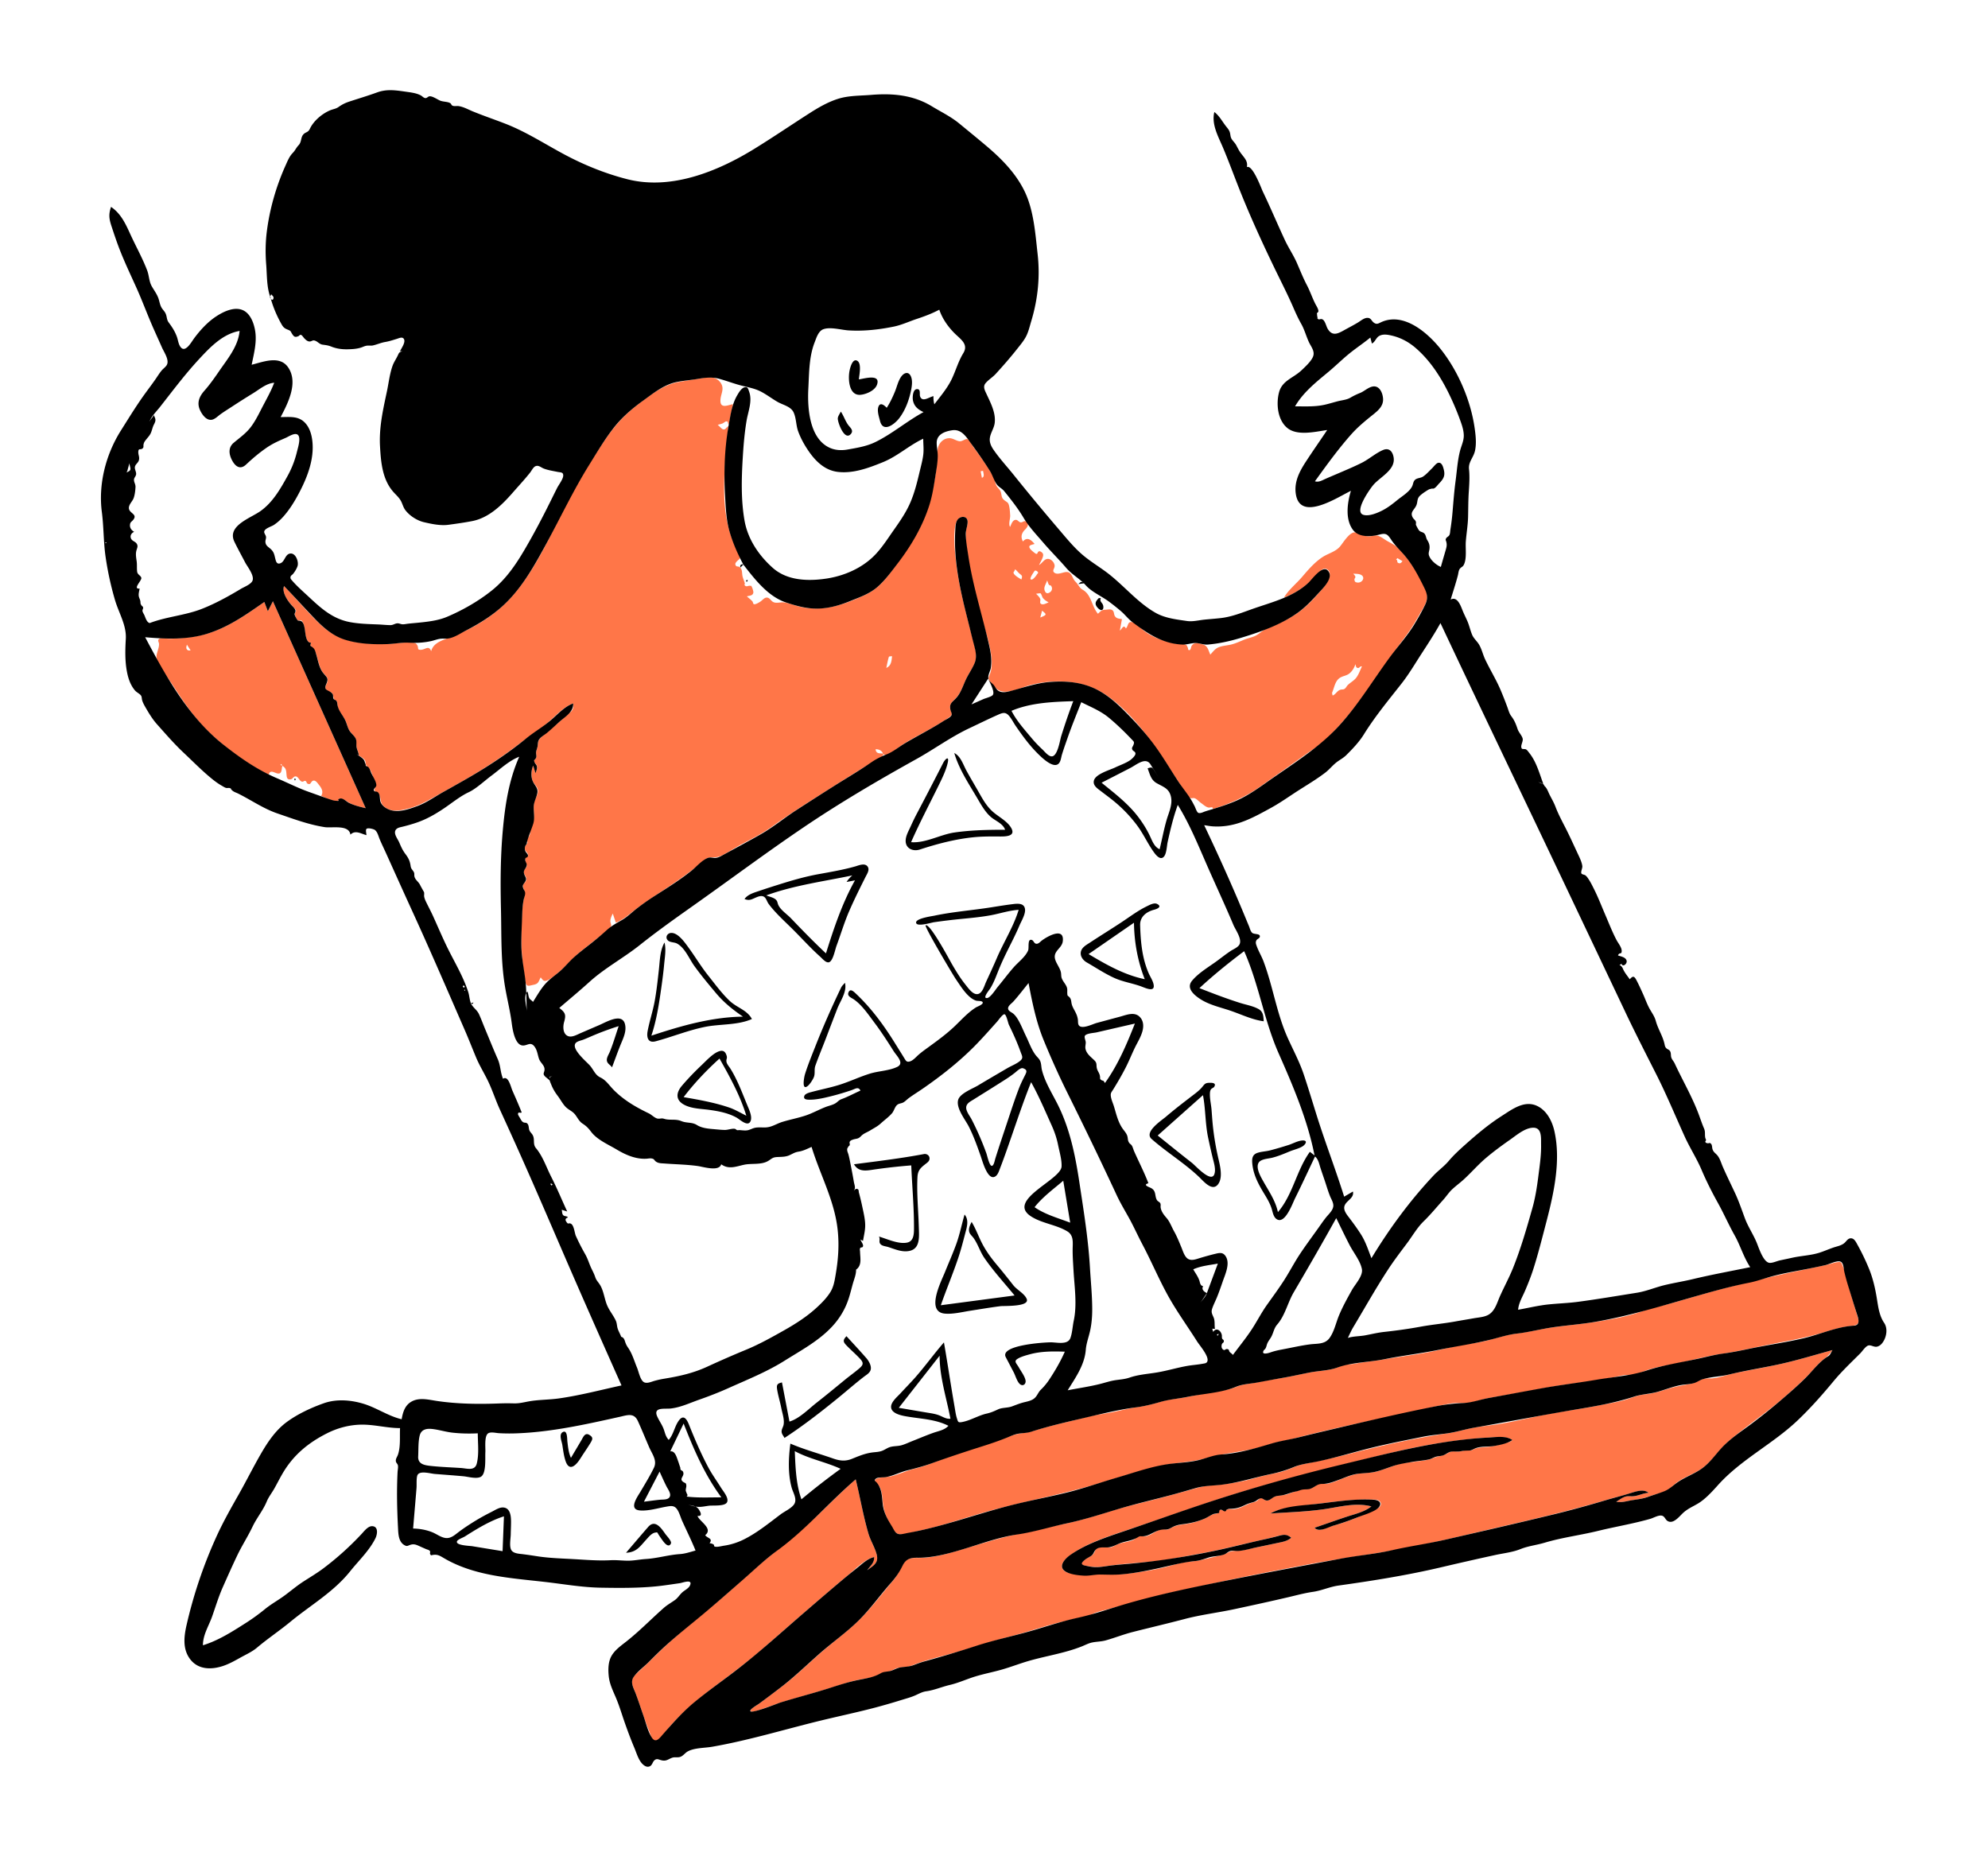 <svg xmlns="http://www.w3.org/2000/svg" width="794" height="743" fill="none"><path fill="#FF7648" fill-rule="evenodd" d="M341.768 590.844c1.768 7.179 2.987 14.544 5.082 21.638.881 2.985 2.659 5.603 3.366 8.648.747 3.212-1.499 4.272-3.867 5.987 1.311-1.78 2.863-2.91 2.801-5.236-3.926.896-7.654 4.932-10.654 7.409-3.929 3.243-7.782 6.578-11.65 9.896-7.143 6.129-14.226 12.324-21.307 18.526-6.642 5.818-13.757 11.043-20.802 16.355-6.196 4.674-12.058 9.604-17.185 15.453-1.056 1.203-4.371 6.502-6.354 5.619-.973-.434-1.281-2.037-1.621-2.921-.61-1.581-1.243-3.146-1.809-4.744-1.284-3.629-2.488-7.286-3.8-10.906-1.088-3.003-2.882-5.313-.03-7.884 5.343-4.817 10.247-10.034 15.689-14.78 6.235-5.437 12.696-10.6 18.998-15.958 6.053-5.145 11.792-10.653 17.936-15.691 6.057-4.966 12.034-9.868 17.865-15.113 5.899-5.305 11.327-11.12 17.342-16.298zm390.125-51.65c-1.217 1.812-2.237 2.705-3.936 4.065-1.874 1.5-3.377 3.448-5.022 5.182-3.135 3.298-6.551 6.331-9.974 9.324-7.219 6.31-15.243 11.57-22.505 17.789-3.477 2.976-5.911 6.919-9.356 9.891-3.179 2.743-7.345 3.911-10.799 6.238-1.749 1.179-3.149 2.924-5.057 3.847-1.872.905-4.088 1.225-6.042 1.938-2.489.906-4.764 1.367-7.37 1.75-2.202.324-4.084.939-6.331.572 1.09-.649 2.167-1.572 3.371-1.997 1.069-.377 2.021-.181 3.123-.204 2.262-.048 4.188-1.258 6.449-1.371-2.055-1.702-5.193-.462-7.4.205-2.858.864-5.765 1.563-8.631 2.408-13.355 3.94-26.822 7.224-40.393 10.333-13.448 3.081-26.864 6.498-40.408 9.089-13.074 2.501-26.32 4.144-39.437 6.609-13.866 2.606-27.771 5.323-41.537 8.415-6.513 1.463-13.031 2.665-19.47 4.444-6.193 1.712-12.436 3.332-18.646 4.992-1.685.45-3.425.806-5.06 1.418-1.531.574-2.847 1.425-4.488 1.685-2.832.445-5.466 1.17-8.269 1.8-6.405 1.439-12.592 3.655-18.928 5.351a521.638 521.638 0 0 0-20.324 5.886c-6.277 1.954-12.762 3.301-18.971 5.466-1.478.516-2.856 1.227-4.418 1.45-1.273.182-2.557.072-3.801.468-1.311.418-2.389 1.249-3.769 1.455-1.525.226-2.022.385-3.38 1.099-2.786 1.465-6.136 1.614-9.16 2.315-2.965.687-5.829 1.658-8.729 2.567-6.296 1.973-12.642 3.75-18.981 5.579-3.323.959-6.553 2.21-9.832 3.303-.818.273-5.402 2.113-4.472.296.384-.749 2.424-1.814 3.012-2.258 1.242-.937 2.492-1.863 3.741-2.792 2.497-1.858 4.996-3.716 7.427-5.66 5.378-4.302 10.264-9.168 15.516-13.616 4.881-4.133 10.01-7.926 14.49-12.518 4.559-4.674 8.574-10.005 12.771-15.007 1.764-2.104 2.611-4.454 4.062-6.703 1.417-2.196 3.421-2.092 5.722-2.084h.449c6.748-.04 13.744-2.408 20.156-4.313 6.107-1.816 12.289-3.706 18.514-5.074 3.159-.695 6.293-1.077 9.414-1.98 3.088-.893 6.233-1.502 9.384-2.135 6.662-1.341 13.09-3.359 19.581-5.343 6.333-1.936 12.786-3.367 19.186-5.057 3.513-.927 7.003-1.936 10.518-2.859 2.913-.765 6.023-1.887 9.039-2.103 6.48-.461 12.597-1.343 18.857-3.185 3.258-.96 6.588-1.499 9.875-2.33 3.08-.777 5.878-2.453 8.981-3.091 6.411-1.32 12.703-2.633 19.056-4.274 12.772-3.298 25.517-6.098 38.562-8.031 3.312-.491 6.513-1.49 9.795-2.134 3.139-.617 6.343-.904 9.507-1.374 6.866-1.023 13.592-2.782 20.406-4.083 6.651-1.269 13.376-2.112 20.02-3.426 3.383-.668 6.832-1.204 10.171-2.069 3.037-.785 5.647-2.16 8.797-2.459 3.303-.312 6.399-1.325 9.553-2.294 2.965-.911 5.818-1.357 8.841-1.923 1.719-.321 3.007-1.405 4.64-1.894 1.336-.4 2.768-.155 4.138-.31 3.179-.357 6.243-1.569 9.373-2.194 6.45-1.288 12.937-2.405 19.342-3.912 6.409-1.509 12.709-3.43 19.057-5.172zm-127.841 35.941c-1.843-1.292-4.288-1.142-6.424-1.084-2.569.069-5.127.176-7.687.409-5.551.506-11.079 1.258-16.58 2.146-11.262 1.817-22.486 4.804-33.558 7.535-19.893 4.905-39.61 10.014-59.037 16.589-9.719 3.289-19.415 6.648-29.146 9.902-7.995 2.674-16.746 5.251-23.701 10.18-1.717 1.216-5.19 3.882-3.165 6.212 1.222 1.406 3.452 1.351 5.128 1.63 2.275.379 4.029.47 6.333.267 4.954-.435 9.934.125 14.885-.507 4.73-.605 9.502-1.332 14.133-2.479 2.292-.567 4.54-1.322 6.85-1.814 2.447-.52 4.971-.464 7.411-1.003 2.175-.482 4.33-1.057 6.501-1.537 1.63-.36 3.117-.812 4.555-1.567 1.658-.871 3.586-.468 5.422-.808 2.173-.402 4.335-.884 6.5-1.333a1989.73 1989.73 0 0 0 8.139-1.71c1.839-.39 3.651-.73 5.107-2.009-2.455-1.987-4.716-.783-7.567-.1-3.251.778-6.516 1.5-9.773 2.255-6.135 1.423-12.245 2.963-18.449 4.063-6.098 1.083-12.158 2.459-18.32 3.142-6.216.689-12.481.941-18.675 1.841-2.927.425-5.145.735-8.066.186-1.747-.328-4.151-.239-2.098-2.245 1.336-1.306 3.428-1.575 4.307-3.264.485-.928.334-1.51 1.465-1.841.616-.181 1.797-.239 2.456-.285.93-.065 1.662.306 2.568.114.866-.182 1.815-.819 2.632-1.173 2.076-.9 4.368-.937 6.427-1.804.837-.352 1.822-1.603 2.688-1.731.563-.084 1.192.381 1.812.335 1.786-.13 3.67-1.504 5.225-2.301 1.223-.626 1.558-.661 2.797-.526 1.159.125 1.189.178 2.287-.433 2.18-1.21 3.915-1.394 6.365-1.734 2.555-.354 5.092-1.163 7.449-2.198 1.001-.44 1.895-1.089 2.888-1.528.711-.315 1.512-.268 2.176-.558 1.187-.518.147-.69.659-1.16.553-.505.968-.022 1.596.059.964.125.789-.132 1.531-.376.863-.285.967-.204 2.081-.151 2.511.117 4.887-1.476 7.16-2.338.866-.328 1.977-.48 2.756-.994.593-.391.976-1.296 1.8-1.181.882.123 1.073 1.215 2.236 1.1.815-.081 1.449-.818 2.115-1.208 1.857-1.086 4.136-.66 6.178-1.406 1.055-.385 1.923-.813 3.023-1.051.729-.158 1.185-.457 1.879-.666 2.039-.616 3.649.042 5.663-1.259.832-.536 1.393-1.154 2.419-1.246.814-.074 1.573.236 2.403.139 2.14-.25 4.506-1.402 6.502-2.163 2.419-.919 4.735-1.803 7.339-2.038 2.474-.224 4.81-.224 7.203-1.019 2.411-.799 4.789-1.596 7.16-2.482 2.211-.826 4.555-.72 6.857-1.098 2.316-.38 5.336-.508 7.434-1.455 1.606-.725 3.336-.76 4.929-1.495 1.165-.537 1.874-1.24 3.221-1.247 1.036-.003 1.868.208 2.922.008.977-.185 1.799-.496 2.816-.392 1.316.135 1.303.075 2.431-.438 2.106-.956 4.75-.735 6.991-1.094 2.481-.396 4.855-1.235 7.29-1.826a3.939 3.939 0 0 0 1.146-.757zm129.919-71.042c1.286-.161 1.365.012 1.886 1.214 1.465 3.376 2.144 7.454 3.2 10.987 1.027 3.442 2.063 6.882 3.084 10.325.759 2.56-1.242 2.764-3.192 2.998-3.232.389-6.326 1.234-9.43 2.193-6.854 2.119-13.834 3.451-20.872 4.793-7.227 1.378-14.358 3.153-21.641 4.224-6.803 1.001-13.39 3.095-20.164 4.276-3.444.601-7.042 1.314-10.303 2.601-1.478.584-2.776 1.185-4.386 1.308-1.631.123-3.183.06-4.794.427-6.719 1.536-13.74 2.467-20.59 3.363-7.216.944-14.335 2.475-21.501 3.721-3.528.613-7.057 1.203-10.581 1.832-3.07.549-6.264 1.916-9.36 2.032-2.053.076-3.905-.199-5.969.154-1.597.274-3.191.603-4.782.917-3.481.688-6.887 1.67-10.355 2.406-14.049 2.982-28.16 5.807-42.104 9.301-3.477.871-6.925 1.885-10.448 2.555-3.238.616-6.182 1.781-9.359 2.56-6.66 1.633-13.537 2.115-20.091 3.981-6.607 1.881-13.465 1.84-20.106 3.528-7.163 1.82-14.247 3.903-21.307 6.087-13.878 4.292-28.085 7.012-42.134 10.646-6.923 1.79-13.699 3.976-20.547 6.016-3.557 1.059-7.147 2.002-10.778 2.766-2.455.518-5.705 1.682-8.223 1.423-2.275-.234-3.749-4.312-4.698-6.152-1.407-2.731-1.702-5.264-2.001-8.262-.139-1.399-.346-2.842-.918-4.14-.366-.832-1.906-1.997-2.037-2.73-.27-1.509 4.882-1.498 6.002-1.73 3.24-.673 6.33-2.262 9.58-3.052 3.281-.798 6.335-1.941 9.475-3.177 6.443-2.538 13.038-4.66 19.66-6.672 3.484-1.059 6.825-2.455 10.281-3.575 2.816-.913 5.712-.909 8.555-1.819 6.713-2.151 13.704-3.51 20.509-5.345 3.72-1.003 7.558-1.365 11.321-2.169 3.364-.718 6.692-1.559 10.101-2.041 3.161-.45 5.971-1.283 9.021-2.154 3.196-.914 6.561-1.082 9.816-1.712 3.59-.696 7.163-1.466 10.774-2.049 3.114-.504 6.246-.84 9.188-2.052 2.921-1.202 5.786-1.244 8.845-1.904 3.248-.701 6.456-1.154 9.732-1.696 3.843-.635 7.621-1.601 11.457-2.277 3.028-.532 6.249-.568 9.192-1.49 1.641-.512 2.886-1.318 4.638-1.486 1.472-.141 2.848-.247 4.308-.523 3.437-.648 6.932-.919 10.386-1.517 7.005-1.212 14.105-2.026 21.059-3.518 3.778-.81 7.488-1.829 11.306-2.451 3.324-.541 6.708-.88 9.954-1.807 3.594-1.026 6.991-2.045 10.713-2.568 3.1-.435 6.167-.931 9.232-1.567 7.386-1.534 14.91-1.925 22.356-3.09 6.718-1.051 13.608-2.249 19.988-4.662 3.317-1.254 6.902-1.772 10.322-2.75 3.319-.949 6.634-1.912 9.949-2.876 13.863-4.038 27.985-7.395 42.119-10.359 3.425-.717 6.846-1.458 10.268-2.194 1.429-.308 2.952-.886 4.394-1.068zm-186.504 94.825c-4.507-.135-8.933.237-13.41.75a718.035 718.035 0 0 0-13.801 1.723c-4.344.582-8.92.955-12.848 3.075 7.02-.471 14.077-.683 21.054-1.654 6.334-.882 12.892-2.86 19.266-1.159-2.889 2.259-6.535 3.021-9.942 4.148-4.258 1.407-8.478 2.928-12.725 4.363 1.318 1.702 3.397.498 4.964-.064 1.939-.695 3.962-1.156 5.923-1.789 4.56-1.471 8.927-3.469 13.337-5.33 1.247-.527 3.169-1.923 1.762-3.376-.834-.861-2.52-.656-3.58-.687zM279.779 151.129c2.834-.458 5.783-1.074 7.801 1.439 2.221 2.768-.028 4.895.17 7.831.192 2.847 3.202 1.338 4.98 1.01l-1.676 8.2c-.608-.717.05-1.366-1.128-1.308-.145.007-1.04.676-1.248.768-.649.289-1.362.395-2.03.629.549.365 1.53 1.563 2.042 1.735 1.1.372 1.301-.717 2.176-1.228-1.142 15.039-3.956 31.906 2.04 46.313.731 1.757 1.74 3.485 2.374 5.274.499 1.411.242 1.268-.692 2.136-.362.337-1.019.941-.882 1.533.263 1.14 1.099.553 1.755 1.055.989.758.856 2.035 1.026 3.213.169 1.176.693 2.099.965 3.199.157.633-.481.511.234 1.062.537.413 1.226-.109 1.808-.038 1.04.125.375-.192.836.588.202.339.63 1.735.555 2.143-.239 1.299-1.461 1.142-2.577 1.507.737.709 1.6 1.266 2.249 2.067.197.244.195.929.541 1.04.655.21 1.968-.641 2.498-.962.76-.458 1.548-1.554 2.437-1.655 1.348-.152 1.773 1.238 2.769 1.752 1.252.646 2.749.037 4.119.151 1.589.132 3.092.699 4.599 1.178 3.554 1.129 7.121 1.464 10.839 1.163 6.049-.489 12.247-2.971 17.69-5.587 5.296-2.547 8.75-7.354 12.059-12.021 3.633-5.125 7.254-10.071 9.869-15.826 2.778-6.113 4.495-12.51 5.533-19.132.541-3.453.871-6.799.941-10.286.05-2.507 1.854-4.949 4.56-5.062 1.624-.068 2.761 1.068 4.295 1.212 1.056.098 2.158-1.008 3.002-.871.852.138 1.772 2.164 2.235 2.814.883 1.243 1.782 2.474 2.667 3.715a141.969 141.969 0 0 1 5.381 8.087c.793 1.294.735 2.607 1.348 3.902.56 1.182 1.533 1.531 1.855 2.894.33 1.4.191 2.094 1.35 3.028 1.016.821 1.523.737 1.87 2.186.29 1.214.377 2.626.445 3.878.072 1.33-.776 3.415-.038 4.592.508-.996.944-2.858 2.358-2.821.732.019 1.121.921 1.887 1.005.733.082 1.31-.759 2.047-.411 1.71.809.487 2.52-.255 3.239-1.443 1.396-1.911 2.934-.906 4.804 1.698-1.999 3.345-.623 4.656.989-1.336.407-2.905.519-1.639 2.121.272.344 2.045 1.902 2.393 1.85.632-.096.313-.877 1.095-1.042.487-.103 1.24.519 1.443.894.608 1.127-1.055 3.484-1.506 4.59 1.165-.593 2.005-2.357 3.4-2.455 1.449-.103 2.9 1.595 2.819 2.92-.066 1.075-1.168 1.884-.001 2.665 1.498 1.004 3.793-.671 5.352-.278 1.6.404 1.768 2.653 2.975 3.791 1.159 1.093 1.492 2.445 2.893 3.238 3.524 1.995 3.547 6.603 6.077 9.587 1.272-1.174 1.412-1.543 3.039-1.612.731-.031 1.873-.312 2.546.069 1.042.591.653 1.697 1.225 2.54.667.987 1.726.938 2.78 1.148l-.841 4.569c.89-.619 1.465-2.645 2.42-.832 1.133-1.214.588-3.225 3.013-2.387 1.537.531 2.691 2.068 3.923 3.062 3.67 2.958 8.439 4.433 12.997 5.358 1.033.209 2.886-.002 3.823.398.772.331.55.447.924 1.093.262.451-.042 1.175.706 1.099.573-.06.614-1.256.835-1.626 1.019-1.699 2.678-1.112 4.343-.69 2.097.532 2.305 2.217 3.147 4.126 1.029-1.091 1.855-2.333 3.288-2.921 1.607-.66 3.559-.724 5.236-1.16 1.805-.467 3.432-1.259 5.153-1.948 1.465-.588 3.125-.848 4.52-1.58 1.469-.771 2.538-1.977 4.09-2.64 1.705-.727 3.417-1.422 5.096-2.209 3.423-1.602 6.752-3.447 9.669-5.868 3.045-2.53 5.675-5.555 8.23-8.565 1.2-1.414 4.147-5.97 1.083-7.319-1.323-.584-2.446.858-3.229 1.702-1.367 1.472-2.733 2.92-4.278 4.216-2.791 2.344-5.971 4.244-9.405 5.479 1.824-3.13 4.866-5.47 7.198-8.208 2.415-2.835 5.014-5.868 8.154-7.921 2.296-1.502 5.194-2.108 7.024-4.274 1.366-1.617 3.996-6.227 6.39-5.553 1.834.516 3.296 1.602 5.319 1.517 1.291-.054 2.328-.594 3.607-.156 1.247.426 2.433 1.425 3.59 2.073 1.535.859 3.006 1.551 4.261 2.806 4.66 4.659 8.816 11.063 11.207 17.209 1.301 3.344-.806 6.005-2.408 8.837-1.608 2.848-3.213 5.65-5.157 8.284-4.354 5.902-8.658 11.754-12.793 17.81-3.917 5.738-7.932 11.428-12.519 16.67-2.379 2.72-4.838 5.465-7.487 7.924-2.197 2.04-4.812 3.56-7.247 5.29a3805.802 3805.802 0 0 1-19.112 13.523c-5.604 3.933-11.893 6.535-18.373 8.648-.173-1.16-.901-.47-1.761-.581-1.062-.136-2.183-1.216-3.054-1.829-.732-.514-1.458-1.353-2.239-1.766-.815-.432-1.162-.013-1.89-.174-1.823-.406-3.488-4.459-4.449-5.89a894.552 894.552 0 0 1-5.042-7.612c-6.543-9.969-14.071-20.597-24.004-27.491-8.854-6.143-20.292-6.79-30.51-4.187-3.909.996-10.691 4.76-13.922 1.106-.757-.857-2.3-2.363-2.696-3.388-.311-.805.517-2.044.763-3.046.548-2.222.461-4.563.152-6.813-.673-4.895-2.378-9.663-3.694-14.411-1.582-5.709-3.154-11.432-4.239-17.262-1.036-5.568-2.468-11.863-2.128-17.546.1-1.675 1.805-4.765-.455-5.604-2.148-.797-3.458 1.511-3.775 3.231-.88 4.778-.184 10.433.371 15.201.647 5.547 1.818 11.016 3.111 16.444 1.3 5.447 2.717 10.856 4.139 16.269.631 2.397 1.04 4.721.116 7.09-.862 2.212-2.401 4.133-3.387 6.298-1.09 2.392-1.99 5.068-3.636 7.153-.985 1.248-2.594 2.128-2.803 3.84-.23 1.876 1.657 2.756-.065 4.102-1.694 1.325-3.599 2.392-5.443 3.488-4.62 2.742-9.613 5.097-14.077 8.066-1.078.716-5.877 5.013-7.11 3.314.27 1.561-6.112 4.342-7.188 5.006-4.151 2.56-8.288 5.143-12.407 7.756-8.316 5.275-16.75 10.438-24.744 16.194-3.872 2.788-7.873 4.772-12.062 7.008-2.225 1.188-4.359 2.535-6.547 3.787-2.117 1.212-3.169 1.606-5.496 1.539-1.758-.049-2.716.857-3.992 1.957-1.791 1.545-3.686 2.978-5.587 4.386-3.963 2.936-8.07 5.675-12.192 8.383-3.035 1.995-6.048 4.029-8.918 6.259-2.422 1.886-4.778 3.962-7.676 5.092-.404-1.205-.813-2.409-1.219-3.613-.445.903-.891 1.853-.98 2.87-.047.555.397 1.513.336 1.935-.149 1.045-2.227 2.464-3.053 3.121-3.048 2.429-6.128 4.827-9.157 7.281-3.05 2.471-5.527 5.525-8.519 8.05-1.371 1.155-2.942 2.574-4.581 3.331-1.508.695-1.922.14-2.837-1.119-.959 1.918-.872 2.584-3.004 3.018-1.699.346-2.665.906-3.061-1.149-.838-4.349-1.352-9.01-1.568-13.433-.223-4.557-.082-9.244.185-13.798.127-2.156.297-4.368.825-6.471.445-1.774.335-2.12-.274-3.759-.741-1.991.739-1.719 1.154-3.325.346-1.344-1.494-2.296-.932-3.846.229-.631.922-.88 1.085-1.573.167-.711-.334-1.29-.465-1.951-.155-.775-.311-.97.113-1.664.313-.512.935-.073.938-.78.006-1.202-1.768-1.791-1.288-3.425.186-.633.851-1.029.983-1.489.123-.427-.252-1.023-.005-1.591.386-.889.898-1.171 1.055-2.164.123-.784.143-1.406.421-2.175.609-1.691 1.093-2.989 1.139-4.822.052-2.044-.378-4.092.263-6.083.419-1.298 1.348-2.539 1.353-3.948.004-1.723-1.759-2.72-2.256-4.362-.566-1.868-.417-3.989.339-5.783l.937 3.081c.255-.893.774-1.937.578-2.893-.149-.728-.643-.857-.926-1.444-.627-1.295.089-.746.591-1.908.26-.6-.059-1.398-.021-2.032.05-.776.336-1.402.518-2.136.366-1.475.044-2.432 1.137-3.587 2.275-2.404 5.268-4.425 7.754-6.636 1.391-1.239 2.823-2.443 4.206-3.688 1.302-1.172 1.268-1.836 1.198-3.576-4.058 1.491-6.976 5.004-10.195 7.718-3.459 2.917-7.347 5.38-10.943 8.132-7.03 5.381-14.568 10.307-22.235 14.726-3.772 2.174-7.604 4.243-11.393 6.388-3.515 1.989-6.958 3.943-10.897 4.965-3.35.868-7.568 1.793-10.242-1.133-1.284-1.405-.812-3.032-1.654-4.568-.431-.787-.921-.575-1.434-1.075-.724-.706-.499-.194-.235-1.227.23-.904.674-.772.391-1.904-.189-.76-.673-1.538-.945-2.289-.578-1.595-.97-3.157-2.22-4.337-.88-.831-.606-.409-.85-1.388-.132-.523.017-.733-.316-1.288-.645-1.073-2.268-1.678-3.233-2.404.259.142.515.285.773.428-.091-1.402-.889-2.63-.974-4.031-.082-1.35.219-1.899-.552-3.125-.642-1.02-1.639-1.76-2.252-2.814-.683-1.174-.958-2.568-1.509-3.808-.956-2.153-2.886-3.691-3.216-6.066-.1-.717.047-1.289-.412-1.911-.177-.24-.671-.259-.821-.479-.56-.821-.305-1.825-.959-2.599-.59-.697-1.833-.649-2.367-1.406-.644-.912-.09-1.619.305-2.532 1.12-2.582-.915-2.997-2.045-5.041-1.151-2.082-1.508-4.57-2.275-6.804-.44-1.279-.916-1.717-1.72-2.699-.712-.87-.67-.448-.267-1.689-2.419.121-2.265-4.969-2.749-6.58-.175-.578-.508-1.871-1.034-2.247-.311-.221-1.422-.008-1.417-.006l-.26-.23c-.549-.5-1.054-2.04-.995-2.619.046-.451.499-.538.445-1.132-.048-.521-.757-1.114-1.087-1.469-1.725-1.842-4.768-5.535-3.687-8.345 5.074 5.232 9.742 10.967 15.124 15.888 4.513 4.125 9.787 6.106 15.799 6.787 3.586.406 7.231.646 10.839.424 3-.184 6.024-.676 9.039-.531 1.261.059 2.005.128 2.511 1.274.45 1.015-.209 1.603 1.205 1.622 1.932.024 3.232-2.036 4.241.551l-.001-.002.073-.254c.776-2.516 3.227-3.695 5.547-4.537l.232-.083a79.553 79.553 0 0 0 9.831-4.273c6.061-3.119 11.611-7.198 16.186-12.268 8.164-9.046 13.534-20.171 18.901-30.992 5.704-11.498 12.243-22.815 19.602-33.341 3.446-4.927 7.447-9.175 12.242-12.814 4.686-3.557 10.008-7.758 15.898-8.866 2.999-.564 6.051-1.027 9.064-1.515zM109 240.131l37.055 82.644c-2.097-.488-4.246-.973-6.194-1.92-1.028-.5-3.137-2.264-4.343-1.825-.332.121-.241.698-.513.781-.636.193-.866.19-1.593.058-1.797-.325-3.443-1.357-5.144-1.97 1.018-1.682.186-3.119-.892-4.453-.507-.627-1.313-1.898-2.255-1.665-1.111.276-.848 1.948-2.335 1.171-.376-.198-.304-.86-.785-1.043-.524-.2-.801.388-1.315.287-1.188-.231-1.458-2.098-2.666-2.117-.828-.014-1.113 1.109-2.024 1.207-1.359.147-1.465-.848-1.552-1.826l-.02-.225c-.148-1.578-.134-2.443-1.651-3.363-.4 1.425-.101 3.4-1.949 3.037-1.35-.266-2.913-1.697-3.508.524-8.2-4.041-15.523-9.48-22.322-15.553-6.351-5.671-10.957-12.503-15.577-19.595-2.104-3.23-4.668-6.477-6.4-9.918-.929-1.849-.418-3.09.131-4.975.228-.781.418-1.511.359-2.335-.026-.364-.44-1.118-.273-1.467.577-1.209 2.957-.532 3.989-.505 1.872.051 3.781-.118 5.645-.291 3.98-.368 7.975-.978 11.755-2.326 7.865-2.804 14.175-7.343 20.95-12.048l1.4 3.697 2.027-3.986zm3.361 65.011c-.463.264-.35.473.339.625-.113-.208-.227-.416-.339-.625zm237.358-5.9c.167 1.993 1.769 1.523 2.969 1.744-.561-1.297-1.632-1.743-2.969-1.744zm191.608-33.946c-.392 1.34-1.178 2.634-2.234 3.557-1.146 1-2.416 1.021-3.685 1.712-2.199 1.197-2.439 3.975-3.364 6.052-.013.407.064.795.23 1.165 1.299-.514 1.731-1.925 3.125-2.321.612-.174 1.024.021 1.605-.329.523-.316.848-1.086 1.291-1.523 1.143-1.127 2.546-1.753 3.501-3.091.937-1.309 1.47-2.908 2.155-4.352-.701-.263-.963.694-1.588.632-.875-.088-.765-.858-1.036-1.502zm-185.037-3.218c-.27.056-1.189-.029-1.297.322-.443 1.427-.688 2.904-1.004 4.362 2.001-.89 2.074-2.766 2.301-4.684zm-281.638-4.604c-.244.903-.528 1.703.455 2.261a2.81 2.81 0 0 0 1.018.017c-.49-.76-.981-1.519-1.473-2.278zm341.544-13.579-.718 2.745c2.68-1.109 2.692-1.165.718-2.745zm-.729-6.958a17.54 17.54 0 0 0-1.65.208c.591.629 1.397 1.299 1.676 2.149.127.385-.214 1.342.047 1.661.804.982 2.393-.058 3.287-.373-.914-.517-1.822-1.048-2.417-1.93-.166-.25-.562-1.733-.943-1.715zm2.747-5.127-.054.192c-.38 1.217-1.366 2.453-.944 3.782.333 1.047.965 1.398 1.813.96 1.24-.642 1.447-1.913.731-2.811-.165-.208-.575-.106-.766-.343-.434-.535-.477-1.184-.78-1.78zm122.295-2.703c.244.415.762.783.826 1.294.048.37-.428.687-.375 1.082.113.84.273 1.07 1.206 1.179 1.963.228 3.405-2.255 1.219-3.167-.908-.38-1.92-.276-2.876-.388zm-125.892-.4c-.054-.481-1.106-1.157-1.466-.61-.382.579-2.73 3.867-.881 3.32.521-.154 1.613-1.477 1.878-1.99.087-.168.496-.481.469-.72zm-9.216-1.273c-.108.21-.185.432-.229.664-1.505 1.055 2.128 2.9 2.756 3.351.562-1.61.197-1.563-.905-2.497-.243-.205-1.42-1.632-1.622-1.518zm152.738-4.512-.565.568c.74.126.286 1.05.791 1.303.875.441 1.227.047 1.768-.689l-1.994-1.182zm-165.51-34.873-.955.173.497 2.611c1.213-.39.559-1.916.458-2.784z" clip-rule="evenodd"/><path fill="#000" fill-rule="evenodd" d="M150.648 36.9c3.534-1.289 6.802-.93 10.406-.42l2.4.34c1.589.235 3.224.55 4.607 1.28.555.293 1.172 1.053 1.836 1.076.722.025.968-.627 1.627-.71 1.225-.156 3.274 1.353 4.404 1.775 1.218.453 2.948.342 3.936.986.473.307.264.67.865.973.675.34 1.659.064 2.39.166 2.004.28 3.889 1.379 5.74 2.134 4.288 1.752 8.677 3.238 12.992 4.918 8.397 3.27 15.758 8.106 23.666 12.325 7.882 4.204 16.478 7.673 25.144 9.86 17.511 4.416 36.075-3.162 50.849-12.3 7.303-4.515 14.412-9.343 21.637-13.976 3.603-2.31 7.395-4.532 11.496-5.837 4.124-1.313 8.397-1.231 12.659-1.543l.608-.047c8.42-.698 16.467-.015 23.834 4.294l.46.274c3.774 2.294 7.519 4.062 10.972 6.899l5.332 4.38a601.2 601.2 0 0 1 5.304 4.413c6.1 5.146 11.814 10.896 15.36 18.15 3.705 7.583 4.324 16.934 5.256 25.221.99 8.783.137 17.488-2.319 25.95l-.227.768c-.678 2.243-1.164 4.569-2.347 6.614-.966 1.672-2.236 3.16-3.43 4.67-2.678 3.387-5.525 6.637-8.439 9.822-1.212 1.325-2.995 2.39-4.087 3.755-.86 1.076-.482 2.269.028 3.398l1.407 3.004c1.374 2.97 2.658 6.158 2.268 9.403-.255 2.115-1.604 3.848-1.924 5.923-.27 1.741.456 3.328 1.417 4.733 2.396 3.503 5.38 6.719 8.037 10.027a934.747 934.747 0 0 0 15.967 19.331l4.577 5.374c2.074 2.424 4.2 4.812 6.592 6.92 3.158 2.786 6.777 4.91 10.132 7.433 6.67 5.015 12.221 12.026 19.521 16.133 3.753 2.111 8.253 2.614 12.456 3.231 2.311.34 4.632-.3 6.933-.538 2.25-.235 4.509-.377 6.756-.649 4.383-.53 8.398-2.183 12.529-3.639 3.941-1.39 7.964-2.554 11.838-4.128 3.836-1.559 7.504-3.524 10.533-6.383l.157-.155c1.502-1.536 5.288-6.719 7.398-4.77 2.588 2.391-.997 6.31-2.526 7.973l-2.032 2.213c-2.205 2.382-4.46 4.688-7.115 6.617-6.89 5.008-15.432 7.948-23.522 10.37-4.009 1.2-8.39 2.14-12.566 2.496-1.875.159-3.546-.707-5.315-.607-1.632.094-3.099.675-4.814.614-7.909-.281-13.968-4.41-20.028-8.952-1.647-1.234-2.939-2.983-4.51-4.33a85.907 85.907 0 0 0-4.911-3.908c-2.909-2.153-6.825-3.807-9.218-6.489-.241-.27-.49-.529-.745-.779l-2.232.286.573-.489c.429-.348.731-.475 1.279-.158-2.166-2.016-4.704-3.503-6.685-5.81-2.971-3.457-6.223-6.66-9.187-10.123-2.685-3.137-5.738-6.319-7.832-9.871-2.181-3.701-5.025-7.306-7.731-10.648-.889-1.098-2.207-1.628-2.971-2.693-1.099-1.533-1.687-3.688-2.721-5.335-2.047-3.256-4.215-6.41-6.467-9.521l-1.23-1.689c-1.864-2.589-3.771-5.615-7.374-5.09-2.93.427-6.189 1.618-6.212 4.981-.013 1.772.441 3.509.426 5.289-.017 1.947-.284 3.876-.588 5.797l-.664 4.194c-.508 3.176-1.068 6.322-2.035 9.424-2.6 8.335-6.99 15.888-12.218 22.833l-2.286 3.005c-1.971 2.572-4.053 5.155-6.473 7.218-2.966 2.529-6.613 3.836-10.183 5.267l-.486.196c-4.116 1.668-8.262 2.893-12.73 3.021-4.537.13-8.64-1.025-12.903-2.431-7.256-2.397-12.573-9.354-17.08-15.146l-1.179 1.185c-.269-.898.238-1.42 1.15-1.239-2.228-4.191-4.207-8.647-5.511-13.221-1.309-4.593-1.485-9.406-1.761-14.145-.536-9.233-.221-18.675 1.356-27.819l.63-3.497c.54-2.924 1.178-5.803 2.619-8.447l.248-.438c.611-1.042 1.894-3.325 3.418-3.241.876.049 1.016.896 1.334 1.774 1.381 3.801-.386 7.863-1.022 11.675-.735 4.399-1.143 8.842-1.427 13.289l-.116 1.884c-.484 8.171-.678 16.464.713 24.55 1.287 7.48 5.651 13.959 11.246 18.963 5.797 5.182 14.14 5.43 21.518 4.312 7.183-1.089 14.399-4.255 19.461-9.554 2.663-2.787 4.781-6.068 6.979-9.227l1.391-1.984c2.131-3.057 4.153-6.143 5.644-9.591 1.765-4.08 2.797-8.42 3.818-12.73l.537-2.2c.357-1.471.687-2.951.844-4.451.214-2.041-.042-4.074-.042-6.117-5.643 2.649-10.273 7.003-16.077 9.362l-.942.381c-5.365 2.153-11.204 4.192-17.036 3.518-5.173-.598-8.872-4.178-11.706-8.291-1.692-2.456-3.144-5.073-4.177-7.876-.903-2.451-.743-5.32-1.864-7.665-1.11-2.321-4.239-2.917-6.327-4.107-2.335-1.33-4.468-3.008-6.868-4.222-2.687-1.357-5.666-1.751-8.531-2.565-2.632-.747-5.204-1.701-7.837-2.437-2.971-.831-5.783-.481-8.774.026-2.79.474-5.64.672-8.411 1.25-4.945 1.029-9.064 4.324-13.073 7.236l-.401.29c-4.387 3.16-8.451 6.684-11.774 10.972-3.605 4.651-6.616 9.748-9.715 14.74-6.281 10.117-11.292 20.747-16.955 31.193l-1.055 1.939c-4.71 8.626-9.762 17.245-17.245 23.769-3.962 3.454-8.36 6.198-12.991 8.633l-.774.403c-2.264 1.168-4.563 2.785-7.114 3.232-1.006.177-1.99-.001-2.997.09-1.307.12-2.575.654-3.857.939-2.979.662-5.836.815-8.864.66-2.925-.15-5.812.462-8.73.558-5.564.183-11.408-.065-16.758-1.718-4.723-1.46-8.443-4.589-11.824-8.083-4.264-4.405-8.347-8.981-12.613-13.382-.976 2.536 1.584 6.115 3.246 7.904l.478.504c.374.403.775.898.844 1.393.09.643-.427 1.009-.339 1.546.078.47.905 2.137 1.37 2.466l.254.006c.356.013 1.001.077 1.352.439.577.594.831 1.571.994 2.438l.109.622c.253 1.502.38 5.416 2.474 5.31l-.104.329c-.393 1.279-.025.747 1.038 1.786.649.633.842 1.529 1.091 2.401l.064.217c.72 2.38 1.149 5.361 2.755 7.35l.277.335c1.336 1.584 1.918 1.836.989 4.039l-.098.227c-1.118 2.536 1.065 2.073 2.389 3.543.701.779.198 1.357.572 2.122.253.519.859.437 1.164.869.357.506.314 1.015.417 1.595.457 2.58 2.176 4.053 3.224 6.412.551 1.242.826 2.636 1.509 3.811.67 1.151 1.875 1.959 2.491 3.126.604 1.147.214 2.212.394 3.439.172 1.169.815 2.207.893 3.403l-.449-.273c-.161-.094-.306-.172-.323-.155.829.624 1.821 1.136 2.538 1.896.664.705.549 1.226.938 1.955.129.242-.041.466.151.728.161.216.628.228.863.438.636.566.896 1.556 1.209 2.313.547 1.323 2.278 3.785 2.073 5.214-.083.577-1.143 1.212-1.013 1.791.166.737 1.069.383 1.529.724 1.194.885.728 2.787 1.2 4.005.563 1.447 1.966 2.443 3.375 2.997 3.549 1.397 7.811-.114 11.199-1.349 3.729-1.361 6.982-3.722 10.424-5.651l4.562-2.552a375.473 375.473 0 0 0 6.808-3.889c7.553-4.438 14.918-9.346 21.695-14.898 3.182-2.605 6.771-4.663 9.902-7.331 2.81-2.396 5.392-5.401 8.948-6.707.138 3.464-3.053 5.169-5.405 7.263-1.683 1.498-3.332 3.074-5.072 4.503-.935.768-2.12 1.391-2.9 2.329-.868 1.04-.623 1.983-.882 3.249-.16.788-.499 1.446-.553 2.266-.042.639.275 1.449.012 2.052-.511 1.176-1.125.598-.584 1.9.306.737.834.833.927 1.809.082.854-.349 1.727-.58 2.528l-.936-3.079c-.835 1.978-1.007 4.526-.046 6.495.824 1.689 2.123 2.525 1.689 4.591-.394 1.874-1.374 3.403-1.419 5.365-.051 2.283.499 4.602-.214 6.837-.79 2.467-1.825 4.815-2.484 7.262-.078.291.014.353-.139.753-.071.188-.319.404-.418.599-.374.731-.391 1.371-.131 2.141.282.841 1.43 1.475 1.009 2.26-.426.791-1.011.074-1.018 1.371-.003.607.599 1.243.601 1.887.004 1.555-1.56 1.958-1.037 3.688.406 1.338 1.262 1.778.403 3.151-.735 1.175-1.309 1.345-.68 2.78.404.923.752 1.026.677 2.073-.056.765-.437 1.568-.591 2.325-.331 1.632-.476 3.286-.544 4.946l-.022.623c-.134 4.362-.425 8.738-.334 13.103.09 4.315.94 8.538 1.509 12.803.221 1.666.334 3.336.402 5.01l.03.809.058-.115c.07-.127.15-.247.241-.359l.144-.161c.488.965.3 2.028.928 2.929.131.189 1.29 1.007 1.29 1.262 1.55-2.409 2.95-4.95 4.837-7.121 1.741-2.002 3.933-3.425 5.919-5.152 1.993-1.734 3.656-3.809 5.616-5.581 2.145-1.939 4.452-3.679 6.722-5.466a120.951 120.951 0 0 0 6.306-5.331c1.965-1.776 3.92-2.806 6.173-4.111 2.147-1.243 3.94-3.054 5.892-4.567a95.359 95.359 0 0 1 7.054-4.973l4.023-2.575c3.681-2.369 7.323-4.795 10.747-7.536 1.956-1.566 4.186-4.225 6.551-5.125 1.01-.386 1.797-.015 2.811-.014 1.312.002 2.294-.636 3.428-1.255 4.965-2.709 10.003-5.389 14.911-8.185 4.905-2.794 9.321-6.47 14.056-9.546a1559.982 1559.982 0 0 1 15.205-9.732c4.381-2.774 8.865-5.415 13.179-8.295l1.609-1.092c2.108-1.456 4.08-2.403 6.425-3.346 2.437-.982 4.669-2.868 6.927-4.22 4.718-2.824 9.642-5.316 14.323-8.208l1.396-.88c.77-.495 2.796-1.378 3.088-2.311.208-.656-.237-1.243-.401-1.892-.723-2.865.848-3.27 2.451-5.136 1.712-1.992 2.615-4.907 3.723-7.257 1.049-2.225 2.567-4.294 3.472-6.574 1.002-2.53.255-5.09-.408-7.616-.765-2.913-1.458-5.841-2.197-8.761l-.423-1.677c-2.805-11.179-5.302-22.324-4.787-33.945l.084-1.631c.086-1.521.279-3.348 1.592-4.193 1.43-.921 3.208-.392 3.295 1.311.087 1.706-.791 3.46-.736 5.254.084 2.877.608 5.783 1.04 8.626 1.85 12.215 5.641 23.838 8.349 35.843.643 2.85 1.079 5.915.617 8.83-.232 1.461-1.48 3.274-.811 4.696.413.874 1.457 1.461 2.053 2.22.583.741.949 1.666 1.759 2.208 1.354.904 3.172.562 4.753.144l1.033-.282c5-1.361 9.75-2.989 14.954-3.379 5.53-.414 10.976-.071 16.19 1.966 5.187 2.026 9.437 5.629 13.335 9.519 4.058 4.051 7.975 8.298 11.433 12.878 3.664 4.854 6.729 10.124 10.061 15.204 1.503 2.293 3.239 4.416 4.748 6.702.721 1.09 1.313 2.246 1.92 3.403.239.457.835 2.332 1.424 2.597.812.366 2.028-.322 2.787-.572 1.34-.441 2.707-.813 4.053-1.234 2.832-.884 5.647-1.834 8.367-3.023 5.357-2.341 9.931-5.859 14.704-9.17l1.67-1.153c8.653-5.959 17.624-11.896 24.707-19.674 7.637-8.389 13.424-18.034 20.09-27.136 3.289-4.49 7.103-8.629 9.985-13.406 1.512-2.505 3.003-5.129 4.269-7.767 1.416-2.95.619-4.776-.734-7.492l-.611-1.219c-2.238-4.428-4.473-8.402-7.948-12.146l-1.28-1.378c-1.113-1.211-2.157-2.412-3.088-3.837-1.462-2.234-2.196-2.52-4.547-1.93l-.218.056c-3.302.866-8.123 1.153-10.437-1.952-3.184-4.27-2.218-10.881-.789-15.568l-.511.252c-5.775 2.92-20.024 12.092-21.528.787-.639-4.804 1.582-8.916 4.127-12.812 2.75-4.21 5.638-8.328 8.433-12.507l-.549.08c-4.586.689-11.482 2.3-15.389-.904-3.906-3.202-4.488-9.642-3.311-14.172 1.246-4.793 5.705-5.722 9.004-8.866l.774-.735c1.469-1.402 3.418-3.361 3.914-5 .61-2.019-.94-3.775-1.74-5.502-1.11-2.396-1.752-4.956-3.06-7.269-1.189-2.101-2.166-4.236-3.126-6.449-2.39-5.513-5.153-10.854-7.76-16.266-4.979-10.337-9.754-20.779-13.974-31.452-2.139-5.407-4.14-10.876-6.397-16.234l-.27-.63c-1.84-4.227-4.363-8.907-3.185-13.607 1.993 1.502 3.127 3.734 4.63 5.665l.51.638c.44.553.833 1.098 1.05 1.828.262.883.185 1.714.659 2.539.531.925 1.361 1.605 1.881 2.564.623 1.144 1.101 2.199 1.896 3.26l.277.361c1.257 1.61 2.564 2.969 2.078 5.136 2.297-1.07 5.74 8.451 6.376 9.777 3.078 6.405 5.827 12.971 8.833 19.411 1.455 3.117 3.422 5.99 4.793 9.134 1.323 3.03 2.486 5.991 4.03 8.929 1.294 2.465 2.141 5.128 3.434 7.599l.166.304c.42.75 1.033 1.769.939 2.565-.132.191-.28.367-.444.529l-.17.158.122.629c-.088.558.343 1.079.028 1.598l-.077.107.224-.268c.561.775.964.03 1.759.278l.136.051c1.089.475 1.534 2.729 2.083 3.69 1.992 3.491 4.483 1.84 7.283.289l2.043-1.112a73.255 73.255 0 0 0 2.8-1.586c1.104-.667 2.521-1.933 3.892-1.863 1.41.071 1.483 1.203 2.464 1.909 1.228.883 1.839.298 3.083-.255 9.045-4.019 18.663 4.489 23.846 11.106 6.801 8.681 11.742 20.211 13.317 31.107l.139.999c.36 2.68.592 5.489.042 8.13-.571 2.745-2.714 4.516-2.413 7.38.32 3.041.116 6.079-.088 9.137-.22 3.314-.205 6.573-.278 9.89-.073 3.328-.654 6.606-.906 9.92-.205 2.675.46 6.762-.776 9.241-.46.924-.854.797-1.515 1.524-.63.693-.645 1.815-.867 2.683-.836 3.273-1.93 6.506-2.897 9.744 2.694-1.474 4.055 2.609 4.784 4.412.539 1.335 1.182 2.611 1.779 3.923.85 1.867 1.227 3.853 2.014 5.721.644 1.527 1.961 2.546 2.789 3.956 1.076 1.83 1.525 4.015 2.438 5.933 1.956 4.11 4.336 7.952 6.133 12.154.952 2.226 1.827 4.489 2.673 6.757.486 1.301.768 2.589 1.596 3.688 1.316 1.746 1.839 3.139 2.55 5.225.452 1.324 1.69 2.482 2.007 3.762.298 1.209-1.178 3.037-.27 4.046.142.159 1.263.073 1.571.236.507.266.992 1.009 1.354 1.46 2.823 3.513 4.013 8.107 5.566 12.256l-.193-.01-.111-.014.112.061c.108.067.21.145.302.241l.129.157c.073.104.13.215.174.333l.032.097.192.178c.886.88 1.262 2.048 1.793 3.157l.125.255c.816 1.604 1.688 3.074 2.331 4.764 1.255 3.297 2.941 6.303 4.514 9.448 1.351 2.703 2.611 5.477 3.889 8.225l1.054 2.257c.534 1.163 1.104 2.529 1.257 3.728.118.922-.725 2.271-.336 3.007.194.365 1.17.448 1.512.687.556.385.961 1.013 1.328 1.562.851 1.271 1.548 2.718 2.233 4.083 1.474 2.939 2.684 6.01 3.962 9.04l.484 1.134c1.457 3.38 2.794 6.862 4.518 10.118.625 1.18 2.008 2.831 2.028 4.238.023 1.691-.904.355-1.478 1.856 1.169.407 3.064.662 3.438 2.082.337 1.28-1.648 2.797-2.046 1.191-.316.338-.594.458-.859.447l-.015-.002.041.023c.528.298.951.621 1.276 1.279l.094.208c.681 1.626 1.774 2.857 2.77 4.298 1.274-1.519 1.809-1.282 2.681.374.948 1.8 1.794 3.681 2.631 5.534.899 1.985 1.605 4.084 2.683 5.98.849 1.496 1.764 2.744 2.29 4.362l.123.413c.875 3.217 2.735 5.894 3.46 9.143l.11.508c.095.421.21.771.547 1.141.54.593 1.22.552 1.637 1.37.377.739.179 1.661.434 2.432.291.879.957 1.49 1.341 2.32 3.175 6.869 7.055 13.433 9.699 20.617.663 1.799 1.266 3.623 2.028 5.379.601 1.387.222 2.35.487 3.717.06.304.269.591.313.911.026.184-.343.501-.301.618l.098.265c.119.306.131.17.681.368.642.23.878-.452 1.547.279.384.42.373 1.325.49 1.849.364 1.631 1.486 1.883 2.362 3.217.811 1.235 1.223 2.726 1.81 4.072 1.538 3.528 3.251 6.987 4.881 10.475 1.563 3.344 2.693 6.741 3.98 10.184 1.234 3.3 3.29 6.306 4.652 9.586l.264.665c.913 2.378 2.57 7.089 4.773 7.453 1.153.191 3.086-.715 4.218-.959 1.691-.365 3.384-.717 5.072-1.089 3.591-.792 7.426-.903 10.913-2.043 1.832-.598 3.595-1.381 5.415-2.004 1.474-.505 3.115-.757 4.343-1.768.872-.715 1.463-2.03 2.784-1.928 1.003.078 1.597.969 2.063 1.789l.236.423a90.394 90.394 0 0 1 4.794 9.903c1.517 3.702 2.422 7.569 3.077 11.508l.337 2.103c.433 2.677.963 5.373 2.409 7.687l.236.363c1.514 2.228.973 5.527-.462 7.657-.587.871-1.356 1.622-2.418 1.846-1.166.245-2.321-.722-3.381-.484-1.138.257-2.491 2.37-3.283 3.158l-3.849 3.81c-2.337 2.331-4.647 4.699-6.756 7.241-4.542 5.477-9.166 10.721-14.323 15.637-10.014 9.547-22.678 15.643-31.942 25.98l-.685.761c-2.097 2.32-4.581 4.928-7.156 6.484-2.328 1.408-4.37 2.154-6.402 4.15l-1.005 1.024c-1.391 1.401-3.214 2.972-4.953 1.788-.808-.55-1.019-1.709-2.05-2.025-1.333-.409-3.443.866-4.716 1.233-6.317 1.815-12.876 2.947-19.295 4.443l-1.601.382c-7.067 1.728-14.309 2.624-21.284 4.705-3.106.927-6.12 1.25-9.149 2.351l-.65.248c-3.088 1.242-6.675 1.61-9.926 2.318a1309.414 1309.414 0 0 0-21.437 4.86c-13.625 3.212-27.382 5.41-41.242 7.35-3.484.488-6.618 1.993-10.106 2.497-3.344.482-6.555 1.359-9.84 2.131-7.171 1.686-14.384 3.248-21.587 4.792-6.625 1.42-13.338 2.21-19.875 3.934-6.894 1.818-13.86 3.443-20.774 5.202-3.655.93-7.13 2.325-10.753 3.337-1.8.504-3.596.463-5.401.835-1.484.306-2.822 1.044-4.221 1.597-6.775 2.679-14.015 3.733-20.983 5.732-3.599 1.033-7.093 2.401-10.69 3.443-3.523 1.021-7.14 1.704-10.652 2.76-3.46 1.043-6.741 2.594-10.271 3.417-3.269.762-6.168 2.084-9.493 2.548-1.755.244-3.121 1.129-4.735 1.794-1.507.621-3.105 1.07-4.672 1.542l-.669.204a249.374 249.374 0 0 1-10.059 2.907c-7.213 1.912-14.527 3.443-21.777 5.204-14.507 3.524-28.831 7.929-43.548 10.5-2.98.521-7.141.396-9.799 1.884-.994.559-1.679 1.594-2.728 2.068-1.157.524-2.31.038-3.442.431-1.605.558-2.232 1.426-4.084 1.065-1.337-.261-1.992-.968-3.062.008-.744.679-.802 1.91-1.849 2.367-1.07.468-2.1-.165-2.842-.893-1.569-1.539-2.351-4.195-3.175-6.229l-.131-.316c-1.36-3.211-2.574-6.482-3.734-9.77-1.226-3.474-2.258-7.054-3.714-10.439l-.828-1.905c-.884-2.053-1.678-4.097-1.925-6.384-.287-2.673-.264-5.792 1.111-8.19 1.39-2.426 3.9-4.144 6.044-5.842 5.236-4.148 9.794-8.869 14.783-13.273 1.434-1.264 2.93-2.069 4.455-3.153 1.164-.828 1.892-2.095 2.929-3.055.922-.853 2.556-1.589 3.102-2.779 1.266-2.765-2.997-1.064-4.063-.916-3.207.445-6.421.972-9.646 1.284-7.295.705-14.67.631-21.994.507-7.38-.126-14.548-1.409-21.856-2.254l-1.437-.163c-13.433-1.5-27.416-2.416-39.292-9.399l-.678-.399c-1.08-.627-1.963-1.043-3.334-.912-1.245.12-.948.506-1.506-.339-.111-.168.127-.79.008-1.059-.234-.53-1.138-.69-1.584-.88-.605-.259-1.204-.521-1.802-.79l-.899-.407c-1.381-.635-2.301-.972-3.738-.461-1 .355-1.173.659-2.214.076-2.082-1.165-2.39-3.724-2.513-5.937l-.056-1.105c-.386-7.364-.543-14.72-.175-22.092.042-.85.297-1.869.144-2.705-.108-.594-.724-1.074-.802-1.536-.194-1.16.484-1.745.859-2.887 1.054-3.223.624-7.132.79-10.481-5.314 0-10.509-1.53-15.832-1.381-4.636.131-9.21 1.368-13.343 3.459-7.638 3.865-13.572 8.814-17.863 16.249-1.102 1.91-2.092 3.879-3.171 5.802-.974 1.736-2.269 3.334-3.032 5.181-1.381 3.34-3.658 6.121-5.33 9.365l-.349.703c-1.86 3.909-4.225 7.549-6.093 11.455-1.982 4.148-3.85 8.349-5.715 12.552-1.74 3.917-2.898 7.798-4.31 11.809-1.343 3.823-3.692 7.324-3.692 11.539 6.185-1.898 11.69-5.441 17.105-8.886a80.77 80.77 0 0 0 7.714-5.588c2.459-2.001 5.181-3.481 7.724-5.347 2.579-1.893 4.956-3.939 7.66-5.68 2.696-1.736 5.457-3.376 8.023-5.308a117.725 117.725 0 0 0 15.155-13.661l.37-.408c.993-1.118 2.359-2.722 3.824-2.688 2.59.058 2.108 3.236 1.351 4.788-2.395 4.911-6.702 8.959-10.079 13.183-6.687 8.37-15.76 13.496-23.917 20.219-4.321 3.563-9.031 6.697-13.288 10.294-1.976 1.669-4.246 2.668-6.493 3.912l-1.618.896c-1.799.987-3.615 1.922-5.581 2.566-4.621 1.515-9.82 1.472-13.017-2.694-3.095-4.031-2.516-9.048-1.459-13.688a184.487 184.487 0 0 1 12.153-35.798c2.62-5.702 5.694-11.105 8.781-16.56 2.993-5.287 5.697-10.732 8.735-15.993 2.738-4.741 5.862-9.41 10.316-12.707 4.315-3.195 9.806-5.751 14.861-7.529 5.03-1.768 10.742-1.315 15.773.207 5.283 1.597 9.885 4.923 15.281 6.198.49-2.857 1.312-5.621 4.018-7.1 3.093-1.692 6.694-.716 9.969-.223 8.103 1.219 16.551 1.327 24.728 1.019a90.655 90.655 0 0 1 6.103-.035c2.107.063 3.892-.424 5.953-.794 3.937-.71 7.974-.62 11.931-1.174 8.454-1.186 16.778-3.393 25.109-5.209-7.789-17.495-15.56-34.999-23.156-52.579l-4.458-10.323c-5.204-12.042-10.43-24.074-15.839-36.026a2856.313 2856.313 0 0 0-5.129-11.264c-1.677-3.66-2.905-7.509-4.626-11.146-1.541-3.252-3.476-6.304-4.865-9.631-1.529-3.658-2.957-7.353-4.544-10.988l-6.819-15.658c-4.55-10.438-9.128-20.864-13.864-31.218-3.554-7.767-7.056-15.556-10.57-23.341-.893-1.976-1.847-3.931-2.697-5.926-.499-1.167-.867-2.964-1.953-3.753-.52-.377-2.828-.963-3.352-.398-.407.439 0 1.92 0 2.477-2.185-.552-4.421-2.169-6.4-.204-.566-4.098-7.396-2.552-10.238-2.99-6.465-.995-12.743-3.358-18.908-5.471-5.636-1.931-10.365-5.282-15.668-7.925-.956-.475-1.694-.61-2.465-1.325-.893-.831-.01-.579-.964-.894-.358-.119-.914.054-1.32-.031-.515-.105-1.075-.465-1.55-.747l-.2-.115c-1.257-.709-2.443-1.546-3.571-2.444-4.124-3.286-7.933-7.203-11.78-10.815-3.756-3.524-7.192-7.518-10.619-11.354-1.86-2.083-3.41-4.688-4.79-7.113-.455-.8-.867-1.588-1.119-2.478-.154-.546-.104-1.377-.454-1.853-.55-.744-1.724-1.247-2.377-2a11.77 11.77 0 0 1-1.536-2.305c-.84-1.613-1.346-3.381-1.686-5.162-.833-4.346-.722-8.755-.462-13.145.325-5.475-2.823-10.393-4.328-15.551a124.375 124.375 0 0 1-3.767-17.351c-.838-5.909-.711-11.873-1.478-17.782-1.43-11.025 1.511-22.655 7.346-32.122l3.014-4.795c2.11-3.348 4.252-6.689 6.548-9.89 1.552-2.164 3.18-4.271 4.686-6.468.755-1.103 1.45-2.239 2.312-3.265.608-.722 1.53-1.338 2.01-2.141 1.176-1.967-1.076-5.141-1.892-6.996-1.146-2.604-2.332-5.19-3.481-7.792-2.364-5.353-4.365-10.851-6.769-16.188-2.384-5.294-4.896-10.531-6.96-15.964-1.081-2.849-2.044-5.741-2.992-8.637-.958-2.921-1.146-4.685-.154-7.602 3.86 2.582 5.775 6.657 7.632 10.75 2.21 4.867 4.911 9.643 6.809 14.64.8 2.109.71 4.347 1.848 6.344.977 1.717 2.148 3.189 2.745 5.107.34 1.094.519 2.231 1.062 3.253.43.808 1.128 1.434 1.57 2.227.738 1.317.455 2.61 1.347 3.812 1.358 1.83 2.435 3.446 3.256 5.639.448 1.195.584 2.628 1.21 3.741 1.938 3.446 4.541-1.452 5.714-3.029 2.425-3.261 5.37-6.494 8.784-8.734l.427-.275c2.839-1.794 6.865-3.638 10.133-2.271 3.043 1.273 4.435 5.007 4.979 8.009.844 4.659-.431 9.294-1.34 13.838l.443-.113c4.56-1.201 10.861-3.599 14.12 1.16 4.149 6.056-.048 14.256-2.999 19.854l.542-.003c3.514-.043 6.872-.414 9.44 2.545 1.734 1.997 2.456 4.711 2.714 7.29.686 6.854-1.86 13.731-4.947 19.729-1.83 3.554-3.949 7.125-6.614 10.125-1.143 1.285-2.406 2.447-3.843 3.398-.978.646-3.677 1.361-3.853 2.679-.085.628.674 1.436.733 2.106.058.644-.26 1.235-.252 1.869.024 1.714 1.34 2.143 2.382 3.216 1.061 1.095 1.205 2.122 1.531 3.461l.064.255c.289 1.13.624 2.251 2.064 1.689 1.617-.633 1.827-3.264 3.492-3.779 2.454-.759 3.876 3.149 3.307 4.913-.338 1.049-1.096 2.268-1.781 3.125-.24.301-.848.649-.969 1.008-.273.808.1 1.122.663 1.772 1.743 2.01 3.825 3.864 5.799 5.684l2.027 1.883c4.556 4.2 8.917 7.773 15.342 8.954 3.632.668 7.389.754 11.073.898 1.627.064 3.282.257 4.907.273 1.149.011 1.854-.69 2.879-.721.641-.02 1.383.398 2.092.4.697.001 1.429-.172 2.123-.25 1.623-.182 3.252-.304 4.875-.478l1.167-.128c3.3-.376 6.537-.872 9.625-2.189 6.218-2.65 12.479-6.238 17.755-10.457 5.539-4.428 9.474-10.142 13.036-16.206 3.774-6.422 7.221-12.982 10.523-19.658.84-1.697 1.679-3.394 2.531-5.086.63-1.25 2.376-3.5 2.44-4.881.071-1.514-1.027-1.288-2.335-1.56-1.769-.367-3.777-.664-5.461-1.325-1.089-.428-2.008-1.41-3.206-.966-.962.356-1.623 1.824-2.221 2.578-1.875 2.37-3.939 4.62-5.947 6.889l-1.43 1.626c-4.243 4.789-9.286 9.598-15.746 10.858-3.098.605-6.307 1.05-9.433 1.475-3.218.438-6.657-.293-9.794-1.02-2.782-.644-5.659-2.494-7.416-4.739-.91-1.164-1.151-2.488-1.831-3.754-.681-1.265-1.769-2.25-2.734-3.288-4.67-5.019-5.255-12.017-5.618-18.554-.389-7.007.984-13.61 2.431-20.388l.322-1.509c.718-3.38 1.101-7.011 2.267-10.269.509-1.419 1.39-2.656 2.033-4.012l.268-.565c.38-.782.511-.839 1.613-1.252l-.949.055c.485-1.136 2.274-3.462 1.603-4.811-.542-1.087-1.785-.501-2.703-.2l-1.268.397c-1.157.358-2.312.695-3.516.9-1.747.297-3.219.995-4.899 1.376-.81.183-1.612-.005-2.417.097-.945.12-1.634.544-2.528.814-1.655.501-3.588.609-5.306.636-2.13.035-4.293-.238-6.282-1.029-1.405-.56-2.102-.614-3.583-.817-1.468-.201-2.127-1.532-3.501-1.697-.658-.079-1.155.606-2.059.385-.766-.187-1.253-.715-1.787-1.244-.282-.279-.88-1.262-1.302-1.346-.583-.116-.606.358-1.112.546-1.161.435-1.574.293-2.259-.688-.788-1.127-.52-1.377-1.616-1.834l-.529-.214c-1.03-.431-1.561-.834-2.266-2.087-1.83-3.246-3.251-6.558-4.262-10.131.569.727 1.085.298 1.076-.483-.008-.534-.665-.961-.952-1.345l-.197.475-.198.456c.053-.102.143.197.271.897l-.32-.535.014-.196a.95.95 0 0 1 .021-.127l.008-.025c-1.349-3.859-1.251-8.176-1.533-12.23l-.041-.551c-.358-4.481-.31-8.916.265-13.378 1.12-8.7 3.569-17.364 7.095-25.403l.846-1.901c.626-1.4 1.309-2.812 2.38-3.904 1.026-1.046 1.374-2.097 2.365-3.125 1.196-1.24.81-2.971 1.786-4.173.94-1.16 1.972-.77 2.708-2.369 1.442-3.129 4.895-6.056 8.102-7.386 1.105-.457 2.283-.584 3.238-1.248 1.6-1.116 2.734-1.688 4.636-2.307 3.631-1.184 7.336-2.295 10.906-3.596zm191.121 553.944c-10.318 8.88-19.261 19.356-30.16 27.558l-1.135.84c-4.868 3.546-9.216 7.732-13.74 11.694l-4.454 3.901c-3.715 3.249-7.442 6.484-11.225 9.651-4.938 4.135-10.011 8.128-14.806 12.431-2.501 2.244-4.879 4.62-7.263 6.987-1.84 1.828-4.297 3.632-5.819 5.725-1.638 2.254-.082 4.568.755 6.818 1.116 3.005 2.113 6.06 3.166 9.089.941 2.709 1.683 5.959 3.225 8.398 1.576 2.494 3.153.226 4.483-1.294l1.389-1.584c3.485-3.955 7.068-7.845 11.131-11.211 5.097-4.222 10.52-8.039 15.781-12.052 9.781-7.461 18.859-15.782 28.167-23.811 4.796-4.138 9.593-8.278 14.437-12.359a286.357 286.357 0 0 1 4.946-4.071l1.668-1.335c2.081-1.657 4.158-3.727 6.834-4.338.063 2.35-1.471 3.431-2.8 5.237l1.516-1.079c1.785-1.302 2.988-2.532 2.272-5.238-.769-2.907-2.442-5.441-3.288-8.319-2.086-7.098-3.313-14.457-5.08-21.638zm390.124-51.649c-6.714 1.841-13.378 3.885-20.171 5.429-7.009 1.595-14.125 2.621-21.111 4.333-3.416.838-7.183.894-10.521 1.88-1.149.34-2.124 1.09-3.257 1.476-1.674.57-3.482.533-5.21.819-3.308.549-6.447 1.87-9.666 2.767-3.077.857-6.247.891-9.271 1.883-7.004 2.296-14.202 3.632-21.461 4.845-14.124 2.361-28.187 5.067-42.29 7.535-3.648.637-7.197 1.775-10.862 2.294-3.296.465-6.588.72-9.859 1.382l-4.572.923c-5.342 1.079-10.704 2.186-15.976 3.483-7.096 1.746-14.129 3.916-21.276 5.428-3.3.698-6.623.986-9.757 2.289-2.848 1.185-5.529 1.986-8.504 2.64l-.693.149c-6.577 1.38-12.823 3.432-19.537 4.237-3.606.433-6.909.343-10.441 1.363-3.202.926-6.395 1.852-9.613 2.718-6.936 1.864-13.969 3.456-20.849 5.514-6.452 1.928-12.797 4.005-19.364 5.49l-1.41.309c-6.27 1.327-12.369 3.234-18.676 4.276l-1.264.197c-6.356.923-12.715 3.095-18.861 5.024l-.921.288c-6.337 1.968-13.421 4.058-20.092 3.979-2.942-.034-4.563.54-5.886 3.101l-.116.231c-1.155 2.366-2.508 4.331-4.207 6.302l-.369.423c-4.391 4.955-8.208 10.404-12.94 15.054-4.956 4.871-10.648 8.825-15.837 13.423-5.006 4.437-9.793 9.059-15.1 13.149a431.82 431.82 0 0 1-8.878 6.671c-.648.473-3.515 2.036-3.401 2.863.193 1.267 10.605-2.919 11.909-3.357l.058-.019c6.715-2.085 13.522-3.801 20.223-5.966 3.642-1.177 7.272-2.324 11.029-3.08 3.213-.648 6.037-1.028 8.856-2.658 1.407-.813 2.924-.518 4.44-1.09 1.294-.486 2.376-1.114 3.771-1.298 1.814-.241 3.326-.244 5.071-.914 1.409-.542 2.742-1.036 4.202-1.436 6.984-1.91 13.884-4.015 20.773-6.243 6.823-2.206 13.791-3.681 20.686-5.61 6.163-1.725 12.185-3.797 18.418-5.264l1.442-.327c6.534-1.426 12.966-3.723 19.446-5.607 13.846-4.025 28.163-6.886 42.295-9.704 14.339-2.86 28.716-5.524 43.08-8.253 6.812-1.294 13.797-1.854 20.513-3.38 7.084-1.611 14.299-2.612 21.388-4.231 14.436-3.295 28.874-6.595 43.262-10.092 6.878-1.671 13.684-3.545 20.466-5.565 3.399-1.012 6.842-1.881 10.23-2.929l.825-.258c2.07-.64 4.633-1.316 6.388.137-2.267.114-4.183 1.304-6.45 1.371-1.086.031-2.011-.153-3.056.219-1.228.437-2.323 1.318-3.438 1.982 2.434.398 4.113-.272 6.479-.643l1.611-.246c1.59-.246 3.125-.521 4.691-1.086 2.132-.771 4.364-1.404 6.463-2.246 1.825-.733 3.249-2.09 4.815-3.239 3.36-2.461 7.39-3.67 10.68-6.207 3.352-2.585 5.636-6.279 8.675-9.192 3.234-3.099 7.019-5.592 10.595-8.265a223.754 223.754 0 0 0 11.251-9.002c3.531-3.012 7.063-6.07 10.363-9.335 2.949-2.92 5.441-6.516 9.054-8.672.883-.527 1.175-1.659 1.715-2.462zm-138.705 35.024 1.342-.073c2.995-.149 6.881-.862 9.522.989-2.048 1.396-4.676 1.899-7.069 2.34-2.422.444-5.072.059-7.41.851-1.103.372-1.694.942-2.668.997-1.205.067-2.145.005-3.385.275-1.36.296-2.552.003-3.874.166-1.087.135-1.921.907-2.886 1.339-1.09.488-2.077.4-3.183.681-.948.241-1.744.819-2.707 1.053-2.173.526-4.583.623-6.805 1.021l-1.415.247c-2.109.362-4.164.713-6.236 1.401-2.332.774-4.62 1.71-7.016 2.28-2.388.566-4.805.518-7.223.843-2.424.325-4.667 1.344-6.94 2.205l-1.672.617c-1.824.663-3.582 1.227-5.56 1.22-1.985-.006-2.789 1.272-4.624 1.913-1.107.388-2.265.145-3.386.401-.846.192-1.581.559-2.445.709-2.07.356-3.913 1.345-6.018 1.596l-.772.088c-.729.087-1.353.202-2.09.603-.729.397-1.377 1.081-2.211 1.263-1.709.372-1.986-1.473-3.606-.601-.949.511-1.293 1.028-2.432 1.335-1.076.29-1.994.558-3.001 1.036-2.262 1.076-3.547 1.532-6.006 1.565-.607.008-.902.107-1.446.351-.274.124-.213.602-.562.661-.819.139-1.111-.688-1.856-.617-.829.079-.463 1.089-.668 1.29-.034.034-2.107.346-2.283.425-1.227.553-2.324 1.342-3.574 1.875-2.636 1.123-5.263 1.722-8.063 2.103l-.602.079c-1.444.181-2.689.446-3.994 1.119l-.451.239c-.838.456-1.336.756-2.31.767l-.255-.003c-2.346-.084-3.892.883-6.002 1.897-1.093.525-1.983.823-3.154.819l-.31-.006c-.631-.02-.69-.063-1.464.406-2.032 1.231-3.906 1.389-6.158 2.048-2.053.6-3.781 1.896-5.853 1.99-1.809.081-3.977-.363-5.089 1.293-.622.927-.658 1.512-1.657 2.177-.803.535-1.677.906-2.437 1.535-2.444 2.025-.453 2.126 1.759 2.579 2.739.56 4.823.208 7.547-.19 2.818-.412 5.672-.604 8.508-.861 11.537-1.046 22.854-2.816 34.201-5.19 5.574-1.165 11.093-2.584 16.641-3.864 2.735-.632 5.508-1.182 8.216-1.923l.906-.245c1.846-.482 2.984-.581 4.716.821-1.645 1.445-3.704 1.706-5.776 2.148-2.642.564-5.284 1.119-7.929 1.666-2.457.508-5.063 1.334-7.57 1.483-1.048.063-2.201-.275-3.222.066-.837.28-1.391.975-2.221 1.292-2.007.765-4.338.626-6.384 1.285l-1.765.581c-1.137.367-2.236.673-3.542.802-5.288.517-10.315 1.956-15.499 3.051-4.769 1.008-9.65 1.962-14.516 2.305-2.618.184-5.227.06-7.846.028-2.14-.025-4.282.545-6.393.45-2.231-.101-5.842-.491-7.692-1.792-2.953-2.079.227-5.178 2.197-6.546 6.915-4.806 15.654-7.446 23.545-10.148 9.318-3.191 18.598-6.493 27.935-9.627 17.969-6.031 36.235-11.238 54.646-15.739l13.078-3.166c15.283-3.68 30.769-7.15 46.424-8.074zm-338.422-6.659c-1.502-3.29-3.966-2.456-6.91-1.77l-.387.088-3.719.826c-12.833 2.839-25.919 5.53-39.056 5.804a72.098 72.098 0 0 1-5.482-.114c-1.126-.062-3.272-.631-4.289.099-1.516 1.088-1.002 5.53-1.064 7.34l-.008.161c-.137 2.215.399 8.066-1.553 9.64-1.572 1.266-5.331.146-7.138-.021-3.811-.349-7.629-.624-11.444-.925l-.277-.028c-2.086-.247-6.23-1.464-6.813.793-.378 1.466-.15 3.461-.278 4.976l-1.352 16.05c2.606.054 5.359.535 7.776 1.539 1.7.706 3.324 2.005 5.19 2.243 2.177.279 3.836-1.354 5.449-2.558 2.035-1.52 4.184-2.91 6.344-4.243 1.886-1.164 3.82-2.219 5.786-3.231l.985-.502c1.381-.698 3.027-1.832 4.653-1.639 2.653.313 2.912 3.445 2.924 5.618v.318c-.005 1.554-.09 3.11-.113 4.665-.025 1.718-.566 4.423.058 6.05.669 1.74 3.184 1.792 4.789 1.992 1.973.243 3.926.55 5.89.849 4.833.735 9.663.852 14.534 1.128 4.9.278 9.741.695 14.653.425 2.515-.137 4.968.261 7.472.184 1.923-.06 3.829-.419 5.746-.598l.822-.064c4.596-.283 9.016-1.658 13.6-1.967 2.142-.144 4.182-.863 6.24-1.419-1.628-4.013-3.55-7.888-5.34-11.829-.697-1.537-1.262-3.925-2.458-5.149-.935-.958-2.106-.843-3.322-.637l-.55.095c-3.264.562-7.256 1.803-10.574 1.502-4.534-.411-1.156-5.169.141-7.31l1.967-3.324c1.237-2.097 2.454-4.22 3.502-6.386 1.426-2.951-.723-5.531-1.891-8.224-1.508-3.475-2.931-7.002-4.503-10.447zm4.103 42.296c2.808-3.216 5.282.545 6.893 2.833.525.744 2.617 2.836 2.2 3.765-.895 1.989-2.716-.364-3.236-1.091-.554-.774-1.122-1.553-1.628-2.359l-.165-.27c-.536-.892-.356-.77-1.304-.619-.997.158-1.936 1.049-2.705 1.883l-1.155 1.28c-2.347 2.634-3.733 4.689-7.736 4.877 2.943-3.435 5.862-6.891 8.836-10.299zm-57.597-4.251c-3.643 1.165-7.069 2.902-10.366 4.824-1.778 1.037-3.52 2.134-5.26 3.233-.617.389-2.739 1.159-3.086 1.836-.873 1.702 4.823 1.868 6.016 2.032l12.153 1.991.543-13.916zm199.916-200.514c-.706-.135-2.555 2.511-2.87 2.861l-3.365 3.753c-1.874 2.082-3.769 4.147-5.738 6.137-6.25 6.315-13.347 11.889-20.646 16.937-1.822 1.259-3.717 2.419-5.508 3.723-.72.525-1.388 1.239-2.139 1.714-.74.469-1.66.444-2.362.891-1.155.731-1.429 2.536-2.324 3.55-1.305 1.484-2.964 2.661-4.418 3.993-1.383 1.268-2.661 1.839-4.196 2.795-1.285.8-2.663 1.192-3.7 2.278-1.274 1.334-1.849.904-3.43 1.482l-.28.106c-.356.144-.639.315-.835.716-.192.393.149.982-.027 1.363-.099.216-.462.411-.531.573-.278.637-.501.507-.451 1.378.033.588.351 1.189.501 1.754.297 1.116.529 2.258.751 3.399l.333 1.708a211.34 211.34 0 0 1 1.074 5.812c.124.717.425 1.533.426 2.257.002.645-.255.879-.409 1.397l-.023.093c.188-.608.924-1.177 1.544-.838l.092.058c.399.285.266.889.378 1.296a92.568 92.568 0 0 1 1.186 4.848l.52 2.412c.386 1.801.754 3.643.811 5.47.07 2.245-.507 4.396-.872 6.595l-1.015-.514c.196.691 1.27 1.961 1.01 2.688-.253.715-.828.192-1.128.725-.237.42-.05 1.029-.042 1.473.048 2.499.82 5.388-1.588 7.106l-.021-.333.018.357c.039 1.784-.686 3.552-1.192 5.248l-.098.338c-.615 2.204-1.131 4.419-1.887 6.583-1.392 3.993-3.587 7.538-6.475 10.623-5.33 5.693-12.332 9.427-18.865 13.533-7.117 4.473-14.935 7.593-22.58 11.021-3.421 1.533-6.872 2.89-10.39 4.152l-1.322.469c-3.721 1.308-7.274 3.027-11.239 3.472l-.247.023c-2.456.187-6.794-.571-5.122 3.169.796 1.784 1.993 3.342 2.641 5.208.584 1.68.725 2.783 1.947 4.139 1.796-2.048 2.243-4.854 3.642-7.135 1.863-3.037 3.25-1.867 4.346.799l.063.155c2.304 5.77 4.793 11.582 7.711 17.072 1.364 2.567 3.039 4.924 4.599 7.367l.578.92c.824 1.334 3.249 4.107 2.32 5.777-.905 1.626-5.519 1.136-7.156 1.334-1.395.169-2.807.507-4.217.465a7.739 7.739 0 0 1-.866-.077l-.366-.061.011.005c.516.239.974.59 1.36 1.156l.125.197.174.297c.618 1.103 1 2.284-.83 2.094.825 2.275 6.388 5.032 3.072 7.689.885 1.262 3.24 1.256 1.739 3.208l.349.051c.516.08.753.151 1.301.478.187.111.103.643.271.742.733.43 2.615-.071 3.629-.246l.161-.025a26.25 26.25 0 0 0 8.105-2.57c5.275-2.655 9.918-6.458 14.618-9.99 1.545-1.16 4.222-2.34 5.324-3.96 1.362-2.004-.387-4.615-.948-6.627-1.553-5.561-1.277-11.967-.524-17.63 5.135 2.211 10.56 3.723 15.852 5.525l1.219.421c2.648.931 4.867 1.202 7.519.128l1.599-.646c2.127-.847 4.252-1.605 6.567-1.899 1.353-.172 2.604-.168 3.895-.66 1.13-.429 2.089-1.207 3.269-1.53 1.513-.413 3.095-.269 4.616-.724 1.437-.431 2.83-1.107 4.228-1.656 2.767-1.085 5.51-2.267 8.312-3.26 2.068-.734 4.502-1.097 6.043-2.811-4.867-2.478-10.263-2.732-15.551-3.554l-1.353-.221c-2.303-.401-6.007-1.257-6-3.816.005-1.929 2.38-3.923 3.646-5.264l.136-.146c2.002-2.196 4.109-4.295 6.065-6.534 3.901-4.47 7.374-9.3 11.269-13.779 1.251 7.203 2.342 14.431 3.547 21.641l.738 4.324c.249 1.418.421 2.829.846 4.211l.223.721c.318.983.54 1.163 1.9.912 3.398-.627 6.428-2.614 9.834-3.38 1.719-.386 2.989-.967 4.538-1.683 1.649-.763 3.739-.524 5.524-1.178l1.842-.687c1.01-.373 2.014-.72 3.099-.984l.792-.19c1.249-.303 2.55-.678 3.468-1.585.971-.96 1.339-2.249 2.353-3.228a24.07 24.07 0 0 0 3.406-4.114c2.321-3.511 4.474-7.221 6.172-11.075l-1.224-.04c-4.29-.124-8.631-.043-12.793 1.097l-.799.22c-1.369.382-2.885.855-4.037 1.558-1.632.994-.476 1.807.39 3.287l.078.137c.825 1.486 2.338 3.449 2.682 5.15.32 1.57-1.101 2.665-2.37 1.426-1.04-1.016-1.693-3.359-2.372-4.646-1.05-1.992-2.096-3.988-3.138-5.985-2.522-4.836 15.549-5.966 18.166-5.936l.076.001c2.347.054 6.516 1.062 7.551-1.681.716-1.896.879-4.445 1.266-6.526l.094-.472c1.342-6.311.326-13.151-.076-19.574l-.217-3.743c-.112-2.04-.195-4.085-.13-6.121l.02-.664c.053-2.201-.078-4.271-2.205-5.556-4.421-2.672-10.105-3.141-14.472-5.974-9.992-6.486 11.931-14.516 12.206-19.895.13-2.544-.747-5.588-1.292-8.133l-.098-.471c-.55-2.73-1.397-5.236-2.541-7.773-2.626-5.818-5.119-11.74-8.231-17.322-3.8 9.474-6.887 19.204-10.329 28.81-.47 1.308-.949 2.614-1.438 3.917l-.987 2.596c-.413 1.071-.978 2.291-2.124 2.568-2.663.642-4.566-6.346-5.198-8.203l-.035-.1c-1.416-4.03-2.831-8.016-4.763-11.84-1.388-2.747-5.19-7.361-4.263-10.673.724-2.587 5.784-4.478 7.87-5.729 3.915-2.349 7.86-4.645 11.797-6.95 1.645-.963 3.919-1.802 5.3-3.099 1.085-1.019.533-1.857.026-3.22l-.058-.159c-1.34-3.752-2.933-7.258-4.668-10.832-.346-.713-.988-4.056-1.765-4.205zm333.726 98.735c-1.543-.38-4.268 1.084-5.859 1.447-3.299.753-6.621 1.413-9.948 2.04l-2.45.461c-2.858.543-5.712 1.112-8.524 1.861-3.249.866-6.352 2.047-9.661 2.697-6.5 1.278-12.829 3.005-19.192 4.804l-1.592.451c-13.437 3.816-26.791 7.967-40.574 10.346-6.768 1.169-13.631 1.477-20.381 2.759-3.228.612-6.431 1.326-9.684 1.776l-1.223.155c-3.366.39-6.386 1.357-9.643 2.198-6.964 1.798-14.222 2.794-21.274 4.229-6.492 1.322-13.065 2.143-19.575 3.339l-2.438.468c-6.214 1.249-12.872 1.193-18.822 3.346-3.368 1.217-7.273 1.25-10.782 1.92-3.481.666-6.934 1.47-10.425 2.081-3.645.638-7.269 1.327-10.906 1.987-2.781.503-5.286.552-7.91 1.518l-.493.192c-5.94 2.442-12.966 2.699-19.235 3.981-3.563.729-7.222 1-10.728 1.997-3.309.94-6.443 1.759-9.863 2.2-6.853.881-13.797 2.6-20.526 4.182l-4.569 1.07c-5.591 1.314-11.193 2.683-16.639 4.449-1.762.571-3.347.526-5.137.797-1.647.248-3.17.98-4.7 1.598-3.2 1.293-6.465 2.405-9.755 3.445-6.713 2.124-13.337 4.307-19.961 6.696-3.28 1.182-6.585 2.078-9.97 2.903-3.035.738-5.651 2.203-8.742 2.731-.868.147-3.14.018-3.829.548-1.062.82-.283.957.317 1.69 2.057 2.517 2.002 5.485 2.344 8.56.378 3.41 1.963 6.115 3.733 8.969.605.974 1.133 2.441 2.286 2.875 1.03.388 2.649-.084 3.744-.305l.212-.041c14.197-2.535 27.758-7.687 41.751-11.188 7.207-1.802 14.513-3.154 21.724-4.927 6.31-1.552 12.516-3.71 18.751-5.588l1.702-.505c6.829-1.992 13.98-4.554 21.052-5.416 3.515-.428 7.095-.565 10.565-1.315 3.3-.714 6.426-2.196 9.828-2.42 6.8-.448 13.376-2.414 19.909-4.358 3.557-1.06 7.311-1.579 10.92-2.472 3.53-.875 7.066-1.728 10.606-2.56l6.706-1.576c12.299-2.888 24.628-5.747 37.01-8.191a74.465 74.465 0 0 1 11.347-1.368c3.463-.154 6.807-1.403 10.213-2.019 7.115-1.287 14.223-2.625 21.339-3.91 6.313-1.139 12.676-1.935 19.01-2.94l2.713-.445c6.397-1.087 12.985-1.524 19.184-3.422l.843-.268c6.571-2.169 13.772-3.236 20.538-4.702 3.408-.739 6.647-1.612 10.109-2.076 3.488-.468 6.964-1.191 10.406-1.909 7.159-1.491 14.421-2.513 21.543-4.176 6.711-1.566 13.155-4.607 20.101-5.035 2.385-.147 2.009-2.223 1.484-3.896l-.041-.128c-.58-1.792-1.147-3.59-1.707-5.389l-1.811-5.857c-.647-2.108-1.266-4.228-1.749-6.373-.284-1.266-.236-3.637-1.672-3.991zm-209.017 96.817c7.578-.846 15.134-2.168 22.79-1.653 3.465.233 3.254 2.664.516 4.181-2.208 1.223-4.718 1.953-7.086 2.852l-.642.25a95.648 95.648 0 0 1-7.86 2.738l-1.142.339c-1.915.56-5.832 2.855-7.413.814 4.247-1.435 8.468-2.955 12.726-4.363 3.405-1.126 7.054-1.89 9.942-4.149-6.375-1.7-12.932.278-19.267 1.159-6.976.973-14.033 1.185-21.053 1.655 5.621-3.034 12.289-3.131 18.489-3.823zm-251.162.323c.99.221 1.953.538 2.943.723l.061.009-.163-.07c-.824-.335-1.787-.426-2.841-.662zm-11.304-13.228-6.24 12.029c2.159-.271 4.322-.587 6.489-.794 1.149-.109 3.066.099 3.763-1.067.762-1.275-.645-3.078-1.208-4.182-1-1.958-1.878-3.991-2.804-5.986zm54.005-8.171.119 2.779c.253 5.569.661 11.18 2.537 16.466a280.246 280.246 0 0 1 15.656-12.178c-5.95-2.752-12.527-3.929-18.312-7.067zm-44.392-11.025-5.349 11.134c1.839-.371 2.55 2.205 3.035 3.595l.088.246c.308.824.561 1.737.859 2.52.103.272.022.607.147.894.145.334.711.393.899.719 1.061 1.826-1.701 2.825.075 4.153.915.683 1.251.244 1.333 1.642.035.594-.533 1.885-.026 2.391-.004.72.983 1.272.099 1.879 4.615.55 9.272.308 13.907.308-6.623-8.916-11.044-19.197-15.067-29.481zm-100.546 2.167c-2.193-.225-4.239.218-4.85 2.571-.657 2.533-.487 5.783-.628 8.398-.153 2.859 2.133 3.441 4.418 3.726l.505.059c3.54.393 7.087.536 10.637.746l1.522.095c2.431.161 5.556 1.318 6.333-1.817.946-3.816.395-8.14.395-12.03-3.407.162-6.826.108-10.216-.282-2.735-.315-5.392-1.186-8.116-1.466zm52.25 1.266c1.906-1.056 1.738 2.664 1.866 3.765l.156 1.332c.218 1.775.512 3.542 1.267 5.185 1.391-2.362 2.806-4.713 4.19-7.078l.124-.219c.664-1.199 1.383-2.867 3.003-1.893s1.393 1.717.501 3.191c-1.022 1.689-2.146 3.316-3.227 4.969l-.965 1.503c-1.709 2.623-4.31 5.129-5.791.75-.703-2.08-.94-4.311-1.292-6.466-.22-1.351-1.461-4.136.168-5.039zm113.332-38.316 3.198 3.494a312.578 312.578 0 0 1 4.75 5.282c.944 1.081 2.074 3.018 1.743 4.522-.308 1.405-1.724 2.133-2.77 2.94-3.397 2.615-6.624 5.459-9.945 8.17-7.003 5.718-14.151 11.29-21.727 16.233-.463-.926-1.177-1.554-1.155-2.641.02-.931.661-1.798.809-2.716.328-2.033-.433-4.221-.862-6.223l-.072-.352c-.481-2.463-1.251-4.881-1.652-7.356-.321-1.981.04-2.438 1.923-2.886l2.986 15.63c3.776-1.092 7.37-4.741 10.439-7.206l.327-.259c3.868-3.031 7.655-6.163 11.456-9.275 1.849-1.513 3.814-2.902 5.627-4.457 1.644-1.408 1.885-2.215.344-3.882-1.539-1.664-3.266-3.162-4.865-4.766l-.409-.413c-1.409-1.443-1.779-2.142-.145-3.839zm37.205 7.796-16.311 20.812c3.718.618 7.43 1.277 11.149 1.891l1.432.232c1.268.212 2.519.462 3.725.953 1.411.575 2.721 1.463 4.323 1.283-1.583-8.358-4.333-16.584-4.318-25.171zM410.8 392.617c-2.006 2.444-3.924 5.012-6.039 7.36-.883.98-2.641 2.005-1.991 3.326.319.652 1.443 1.097 1.976 1.574.745.668 1.299 1.425 1.811 2.287 1.136 1.91 1.976 4.01 2.919 6.029l.36.753c1.187 2.434 2.159 5.324 3.819 7.471.709.918 1.505 1.474 1.903 2.626.363 1.046.323 2.264.594 3.346 1.214 4.849 4.074 9.306 6.295 13.738 4.777 9.537 6.923 19.84 8.531 30.302l1.214 7.997c1.345 8.914 2.609 17.853 3.13 26.849.321 5.52.896 11.065.907 16.595.006 2.906-.219 5.804-.848 8.646-.558 2.527-1.515 4.985-1.72 7.581-.477 6.075-4.133 11.143-7.225 16.168 4.311-.845 8.669-1.46 12.932-2.527 1.928-.482 3.835-1.135 5.8-1.455 2.099-.34 3.961-.397 5.992-1.092 3.443-1.18 7.07-1.424 10.642-2 4.127-.665 8.088-1.888 12.182-2.625 2.1-.378 4.251-.504 6.345-.897.795-.149 1.652-.138 1.922-1.055.583-1.984-2.94-6.049-4.065-7.75l-.084-.13c-3.954-6.261-8.309-12.215-11.866-18.727-3.257-5.964-5.962-12.222-9.059-18.28l-.941-1.81c-1.838-3.471-3.431-7.084-5.338-10.513-1.705-3.068-3.455-5.968-4.94-9.162-6.34-13.643-12.902-27.196-19.592-40.677-3.434-6.923-6.578-13.951-9.514-21.099-3.035-7.391-4.554-15.034-6.052-22.849zm-203.414-90.382c-3.885 1.47-7.329 4.685-10.637 7.202l-.431.324c-2.93 2.178-6.099 5.232-9.145 6.66-3.434 1.612-6.696 4.312-9.847 6.434-3.443 2.318-6.89 4.306-10.828 5.661a64.766 64.766 0 0 1-5.65 1.643l-.789.183c-.913.22-1.839.535-2.191 1.48-.54 1.452 1.029 3.332 1.575 4.616l.329.77c.598 1.378 1.183 2.587 2.139 3.853 1.111 1.474 1.713 2.605 2.013 4.336l.053.332c.185 1.276.551 1.376 1.179 2.358.513.805.188 1.187.382 2.016.308 1.31 1.617 2.057 2.239 3.326.426.866 1.239 2.256 1.535 2.801.212.389.014 1.352.096 1.827.14.823.457 1.515.815 2.257.91 1.881 1.898 3.719 2.763 5.625 1.776 3.915 3.456 7.864 5.316 11.741 2.978 6.207 6.585 11.938 8.716 18.538.524 1.625.538 3.842 1.405 5.127.94 1.395 2.2 2.181 2.928 3.785.866 1.912 1.593 3.903 2.403 5.84 1.668 3.987 3.27 8.003 5.018 11.956 1.236 2.795.979 5.119 2.137 7.924 2.063-1.433 3.091 3.134 3.684 4.577l1.311 2.99a180.408 180.408 0 0 1 2.448 5.85c-.529.553-1.241-.501-1.471.606-.074.353.612 1.325.783 1.619l.196.352c.263.48.542.985.995 1.288.794.531 1.325-.069 1.96.872.453.67.321 1.735.645 2.48.314.722.951 1.206 1.313 1.889.95 1.79-.09 3.519 1.302 5.196 2.661 3.204 3.996 7.214 5.841 10.961l.267.533c2.302 4.511 4.227 9.196 6.358 13.788-.733-.228-1.465-.455-2.195-.686.194.675.075 1.614.602 2.161.545.565 1.442.247 1.9.9-1.149.436-1.184.974-.55 1.884.785 1.129.769.108 1.757.649 1.235.679 1.436 3.739 1.943 4.861a87.686 87.686 0 0 0 3.727 7.297c1.09 1.912 1.546 3.721 2.461 5.655.511 1.078.98 1.941 1.377 3.01l.166.472c.394 1.195.971 1.737 1.682 2.769 1.63 2.376 1.913 5.539 2.936 8.179.906 2.343 2.569 4.208 3.596 6.444.457.996.419 2.023.719 3.059.342 1.177 1.03 2.23 1.426 3.389 1.211.357 1.325 1.296 1.679 2.281.322.895.606 1.383 1.162 2.194 1.514 2.204 2.331 4.95 3.325 7.44l.201.495c.629 1.512 1.232 4.798 2.662 5.683 1.185.735 3.01-.124 4.169-.456a36.466 36.466 0 0 1 3.691-.837l.747-.128c5.957-.984 11.312-2.215 16.825-4.759a430.551 430.551 0 0 1 15.57-6.798c5.152-2.133 10.074-4.888 14.929-7.622 4.61-2.596 9.106-5.457 13.022-9.04 2.005-1.833 4.038-3.867 5.499-6.173 1.258-1.984 1.674-4.101 2.059-6.346l.145-.848c1.017-5.942 1.434-11.606.806-17.618-1.24-11.885-6.999-22.023-10.431-33.288-1.604.682-3.008 1.438-4.694 1.791l-.428.08c-1.618.262-2.295.791-3.739 1.449-1.375.627-2.864.636-4.343.693l-.317.013c-1.885.086-2.076.428-3.564 1.409-2.873 1.897-6.803.984-10.016 1.709-3.248.732-6.048 1.907-8.999-.213-.839 3.024-7.154 1.011-9.292.708-3.942-.557-8.065-.668-12.071-.931l-1.198-.084c-1.34-.101-2.524-.028-3.563-.818-.698-.532-.522-.98-1.635-1.192-.645-.123-1.341.036-1.988.082-4.14.286-8.119-1.389-11.635-3.449l-.35-.207c-3.363-2.009-7.804-3.882-10.199-7.054-1.09-1.444-1.882-2.293-3.415-3.283-1.351-.873-1.984-2.288-2.925-3.538-1.089-1.447-2.591-1.894-3.807-3.108-1.222-1.222-2.132-3.014-3.179-4.396-1.004-1.323-1.823-2.648-2.461-4.156l-.185-.459c-.155-.399-.472-1.045-.61-1.662l.003.083c-.535-.608-1.601-1.3-2.019-1.818-.727-.901-.225-1.191-.064-2.18.324-1.996-1.589-2.917-2.193-4.717-.557-1.656-.719-3.567-1.889-4.977-1.62-1.95-2.841-.061-4.766-.309-3.062-.395-3.938-6.749-4.235-9.043-.64-4.932-1.879-9.712-2.693-14.611-1.628-9.812-1.376-19.677-1.565-29.559l-.025-1.186c-.244-10.592-.21-20.925.736-31.499.909-10.147 2.417-20.045 6.561-29.407zm224.47-21.781c-1.813 4.635-3.713 9.237-5.356 13.936l-.969 2.773a128.719 128.719 0 0 0-1.383 4.184c-.346 1.124-.475 2.842-1.37 3.676-2.08 1.94-6.379-2.138-8.136-3.886l-.364-.364c-3.275-3.282-5.972-7.009-8.596-10.82-.891-1.294-1.588-2.758-2.597-3.964-1.423-1.699-2.522-1.388-4.409-.553-3.897 1.724-7.715 3.611-11.567 5.428-7.349 3.463-13.956 8.324-21.056 12.274-15.428 8.582-30.642 17.501-45.266 27.403-14.78 10.006-29.046 20.659-43.614 30.964l-3.656 2.59c-6.088 4.324-12.142 8.695-17.984 13.35-6.471 5.156-13.977 9.16-20.097 14.707-3.937 3.568-8.035 6.952-12.061 10.417l.383.296c1.943 1.538 2.296 2.456 1.679 4.833l-.126.463c-.509 1.776-.563 4.671 1.449 5.6 1.587.733 3.688-.524 5.117-1.141l7.492-3.227.487-.219c3.32-1.529 9.551-5.014 9.937 1.05.165 2.584-1.224 5.21-2.148 7.541-1.12 2.822-2.13 5.692-3.213 8.53-.679-1.059-1.949-1.44-2.064-2.817-.093-1.121.777-2.391 1.18-3.378 1.361-3.348 2.384-6.848 3.542-10.27a112.484 112.484 0 0 0-9.818 3.588c-1.414.592-2.812 1.236-4.24 1.794-.888.346-2.472.617-3.106 1.375-1.891 2.262 4.112 7.25 5.572 8.858 1.506 1.656 2.088 3.68 4.014 4.74l.272.138c2.26 1.067 3.553 3.195 5.29 4.947 4.124 4.163 8.895 6.916 14.126 9.43 1.081.52 2.448 2.006 3.639 2.082.903.059 1.315-.223 2.13-.021l.213.061c2.202.712 4.312.026 6.544.779l.396.148c2.086.866 4.014.384 5.911 1.394l.315.182c1.619 1.012 3.572 1.34 5.492 1.533l1.781.16c1.301.114 2.615.26 3.922.266 1.229.007 2.755-.631 3.938-.449.345.054.688.513.983.543.402.041.673-.05 1.053-.019l.93.081c.67.054 1.401.091 1.961.007 1.174-.176 2.182-.884 3.381-1.069 1.323-.205 2.678-.038 4.006-.095 2.513-.106 4.34-1.493 6.677-2.209 3.012-.923 6.119-1.51 9.114-2.487 2.831-.921 5.408-2.392 8.174-3.466 1.286-.499 2.767-.765 3.944-1.495.84-.522 1.369-1.265 2.311-1.608 2.67-.972 5.04-2.296 7.657-3.443-.885-1.724-2.077-.671-3.624-.155-2.364.789-4.762 1.54-7.178 2.158l-1.475.373c-2.704.673-5.8 1.347-8.453 1.254l-.207-.01c-.875-.053-1.874-.283-1.512-1.43.262-.824 1.475-1.249 2.428-1.51l.741-.193c3.587-.954 7.218-1.661 10.772-2.769 4.153-1.296 8.079-3.187 12.224-4.479 3.47-1.082 7.679-1.134 10.942-2.703 2.993-1.438-.102-4.298-1.321-6.153l-.067-.104c-2.197-3.479-4.418-6.933-6.843-10.256l-1.719-2.319c-2.141-2.91-4.548-6.23-7.441-8.185-1.003-.679-2.835-1.267-1.946-2.961.656-1.251 1.783-.279 2.566.448l.079.075c6.195 5.797 11.065 12.406 15.541 19.546l.495.795c.784 1.266 1.58 2.526 2.368 3.791l1.398 2.271c.475.767.834 1.17 1.907.883 1.321-.354 2.501-1.776 3.492-2.652.886-.782 1.826-1.492 2.777-2.188l1.146-.832c3.551-2.58 7.084-5.148 10.286-8.16 2.812-2.643 5.508-5.759 8.82-7.792.495-.305 2.743-1.097 2.644-1.892-.102-.819-1.964-.568-2.617-.765-2.779-.837-5.166-4.202-6.965-6.864l-1.192-1.762c-1.83-2.809-12.633-21.072-12.037-21.443 1.663-1.035 9.597 13.903 10.53 15.515 1.521 2.625 3.098 5.206 4.951 7.607l1.295 1.645c1.095 1.371 2.621 3.043 4.193 2.632 1.716-.448 2.462-3.228 3.117-4.728l1.801-3.912a303.282 303.282 0 0 0 1.699-3.769l.826-1.898c2.757-6.426 6.707-12.607 8.736-19.303-3.837.222-7.559 1.523-11.327 2.198-3.832.686-7.692 1.053-11.563 1.428-3.654.353-7.292.801-10.927 1.32-.989.141-6.457 1.818-7.08.416-.808-1.82 5.703-2.729 7.215-3.028l.083-.017c7.424-1.56 15.043-2.122 22.539-3.305l2.988-.475c1.496-.235 2.995-.463 4.494-.663l1.5-.189c1.808-.214 4.202-.362 4.598 1.888.345 1.962-1.35 4.765-2.157 6.587l-.089.205c-1.209 2.874-2.62 5.657-4.013 8.444-1.456 2.913-2.872 5.83-4.107 8.844-1.081 2.637-2.055 5.509-3.622 7.91l-.139.196c-.66.902-2.874 3.767-.919 3.455 1.266-.202 3.286-3.334 4.047-4.294l.077-.094c2.181-2.61 4.2-5.359 6.449-7.911 1.827-2.074 4.574-4.069 5.712-6.637.498-1.123-.379-4.848 1.498-4.249.679.217.88 1.301 1.623 1.49.9.229 1.632-.653 2.28-1.182l.114-.089c2.132-1.611 9.072-5.582 8.351.334-.286 2.341-2.753 3.413-3.158 5.551-.444 2.345 2.09 4.702 2.441 7.008.133.879.023 1.515.367 2.342.445 1.064 1.237 1.93 1.757 2.951.57 1.122.331 1.808.39 2.928.061 1.204.182.794.909 1.579.77.831.603 1.802.905 2.858.334 1.173 1.017 2.173 1.54 3.262.473.985.777 1.834.894 2.915.079.731-.061 1.71.491 2.294 1.354 1.432 5.467-.676 6.984-1.086 3.121-.845 6.243-1.685 9.366-2.523l.405-.113c2.391-.688 5.329-1.825 7.364.126 1.619 1.55 1.708 3.792 1.154 5.83-.646 2.365-1.999 4.453-3.056 6.641-1.235 2.559-2.279 5.2-3.571 7.735-1.534 3.01-3.23 5.934-5.013 8.804-.741 1.193-1.128 1.441-.982 2.703.162 1.382.881 2.895 1.283 4.221.919 3.031 1.59 6.129 3.429 8.762.675.967 1.62 1.928 1.913 3.1.274 1.092.074 1.669.739 2.62.28.401.714.562 1.018 1.046.39.618.605 1.554.902 2.232.418.952.852 1.896 1.291 2.838l1.653 3.533c.987 2.123 1.949 4.258 2.78 6.449-2.497.726.415 1.539 1.175 1.987 1.977 1.163 1.303 2.939 2.148 4.6.359.707 1.085.808 1.417 1.395.294.522.057 1.223.157 1.783.294 1.648 1.324 2.913 2.382 4.143 1.221 1.417 1.886 3.252 2.766 4.915l.208.38c1.174 2.091 2.035 4.28 2.953 6.488l.158.393c.559 1.44 1.227 3.485 2.597 4.202 1.369.715 3.011.091 4.387-.339l.194-.059c2.152-.65 4.349-1.261 6.536-1.78 1.551-.369 2.751-.462 3.731.978 1.982 2.911-.131 7.28-1.129 10.183-.71 2.07-1.432 4.143-2.252 6.174-.632 1.564-1.631 3.492-2.033 4.909-.374 1.319.171 2.088.68 3.326.566 1.379.246 2.939.509 4.51l-1.079-.088.386 1.295c1.132-1.872 2.988-.695 3.42 1.145.112.477-.033 1.036.15 1.504.111.284.645.55.669.864.068.898-.475.678-.76 1.352-.216.514-.277 1.48.28 2.01.92.876.979-.188 1.843-.035.892.157.53.554.992 1.169.214.286 1.235.901 1.235 1.216 2.598-3.511 5.414-6.92 7.785-10.593 2.027-3.14 3.683-6.403 5.865-9.468 2.287-3.212 4.631-6.395 6.767-9.71 2.238-3.476 4.129-7.16 6.416-10.607 2.272-3.429 4.739-6.728 7.123-10.079l1.244-1.767a62.962 62.962 0 0 1 1.92-2.61c1.021-1.301 2.78-2.798 2.997-4.523.18-1.441-.806-2.858-1.318-4.148-.786-1.981-1.386-4.052-2.065-6.07l-1.181-3.464c-.196-.578-.388-1.157-.575-1.737-.505-1.566-.817-3.412-2.146-4.532-2.216 4.662-4.385 9.349-6.641 13.992l-1.366 2.781c-.974 1.963-3.941 10.341-7.233 8.317-1.411-.867-1.637-2.79-2.084-4.224-.577-1.845-1.491-3.498-2.473-5.138l-.541-.894c-2.286-3.756-4.316-7.55-4.725-12.004l-.031-.386c-.12-1.837.188-3.26 2.146-3.898 1.584-.517 3.362-.554 4.986-.974a136.173 136.173 0 0 0 7.482-2.186c1.699-.547 3.848-1.776 5.656-1.78 2.099-.004.938 1.71-.25 2.41-1.502.887-3.458 1.306-5.073 1.976l-1.395.578c-1.864.765-3.749 1.492-5.706 1.969-1.453.355-4.191.47-5.157 1.774-1.535 2.071.79 5.928 1.822 7.764 2.217 3.943 4.805 7.642 5.754 12.151 6.03-7.015 7.393-16.663 12.766-24.085l1.866 1.434c-2.812-14.205-8.526-27.623-14.351-40.788-5.823-13.162-7.883-27.59-13.761-40.776-6.177 4.644-12.2 9.507-17.874 14.759 5.359 2.097 10.76 4.173 16.25 5.907 2.404.76 5.141 1.208 7.361 2.439 1.935 1.074 1.932 2.9 2.078 4.893-4.674-.617-8.968-2.77-13.392-4.261-4.037-1.361-8.34-2.274-11.961-4.621l-.406-.269c-2.34-1.588-5.183-4.193-2.91-6.991 2.619-3.225 6.934-5.667 10.243-8.131l2.553-1.918a60.51 60.51 0 0 1 2.602-1.85c1.063-.707 2.537-1.265 3.349-2.277 1.648-2.053-1.161-5.887-2.104-7.987l-.064-.147c-3.506-8.323-7.354-16.488-10.964-24.765l-1.879-4.325c-2.812-6.466-5.659-12.822-9.392-18.88-1.759 4.817-2.972 9.907-4.065 14.912-.328 1.507-.405 4.838-1.641 5.928-1.509 1.332-3.272-1.132-4.053-2.241-2.36-3.348-4.031-7.125-6.505-10.427a55.31 55.31 0 0 0-9.264-9.672c-1.385-1.13-2.818-2.2-4.243-3.279l-1.896-1.445c-1.128-.883-2.22-1.947-1.837-3.479.647-2.592 6.06-4.133 8.306-5.161l.162-.076c1.921-.925 4.196-1.674 5.955-2.878.649-.445 2.16-1.78 2.175-2.646.014-.885-.937-.943-1.232-1.573-.365-.776.069-1.058.342-1.713.595-1.431.295-1.465-.821-2.64-2.831-2.977-5.731-5.778-8.897-8.41-3.298-2.744-7.239-4.308-11.032-6.216zm101.831 206.048c-5.533 9.973-11.227 19.83-16.992 29.663-2.38 4.057-3.448 9.239-6.565 12.815-1.374 1.576-1.458 3.314-2.484 5.105-.519.907-1.166 1.63-1.542 2.622-.342.901-.385 1.904-1.285 2.486-1.358 2.136 1.708 1.264 2.495.983 1.408-.503 2.794-.831 4.243-1.114l.626-.119c3.674-.685 7.326-1.542 11.037-2.017 2.841-.363 5.93.057 7.801-2.543 1.879-2.611 2.527-6.014 3.743-8.945 1.463-3.53 3.342-6.906 5.199-10.238 1.254-2.251 4.507-5.636 3.972-8.372-.637-3.247-3.342-6.547-4.854-9.453-1.867-3.588-3.603-7.247-5.394-10.873zm78.719-36.102c-3.301.002-6.738 3.003-9.318 4.808-3.338 2.336-6.715 4.807-9.808 7.458-3.092 2.65-5.758 5.764-8.772 8.501-1.5 1.363-3.16 2.55-4.624 3.949-1.303 1.245-2.27 2.775-3.476 4.109-2.589 2.863-5.052 5.892-7.821 8.578-2.572 2.495-4.46 5.845-6.607 8.712l-1.738 2.318c-2.026 2.705-4.035 5.425-5.884 8.255-4.913 7.519-9.306 15.381-13.928 23.081-.804 1.338-1.402 2.787-2.095 4.184 2.263-.71 4.691-.603 7.008-1.043 2.53-.479 4.989-1.079 7.554-1.358 4.896-.532 9.636-1.188 14.475-2.081 4.602-.848 9.272-1.248 13.877-2.086 1.66-.302 3.323-.58 4.986-.863l2.492-.431c1.925-.342 4.24-.443 5.934-1.493 2.496-1.549 3.291-4.776 4.414-7.292 1.69-3.784 3.677-7.42 5.226-11.269 3.092-7.68 5.484-15.967 7.734-23.935 1.089-3.853 1.729-7.787 2.252-11.747l.562-4.343c.356-2.798.663-5.61.666-8.426l-.013-1.304c-.01-2.574.211-6.284-3.096-6.282zm-126.375 82.653.236.464.149-.185c.492-.633.399-.766-.385-.279zm-100.788-47.981c1.896 2.203.875 5.205.226 7.678l-.618 2.355c-.621 2.352-1.264 4.696-2.033 7.009-2.142 6.455-4.815 12.758-7.057 19.188l29.46-3.901c-4.057-4.982-8.459-9.715-12.091-15.029-1.69-2.472-2.55-5.457-4.242-7.853-.672-.953-1.644-1.593-1.838-2.817-.202-1.265.464-2.595 1.017-3.684 1.821 2.986 2.922 6.343 4.615 9.399 1.441 2.605 3.169 4.984 5.06 7.268l.476.569c2.229 2.637 4.352 5.325 6.482 8.04 1.48 1.886 4.355 3.253 5.334 5.405 1.505 3.312-8.958 2.784-10.49 2.978-2.024.257-4.042.557-6.058.872l-6.047.958c-3.193.496-6.824 1.43-10.075 1.135-7.743-.701-1.448-12.867.029-16.526 1.512-3.748 3.159-7.454 4.536-11.254 1.398-3.854 2.175-7.862 3.314-11.79zm190.07-236.219c-1.649 2.993-3.463 5.886-5.311 8.758l-2.385 3.686c-2.553 3.949-4.944 8.016-7.853 11.722l-1.74 2.206c-4.653 5.879-9.372 11.749-13.324 18.131-1.821 2.941-4.54 5.812-7.009 8.246-1.273 1.256-2.905 2.02-4.264 3.165-1.44 1.213-2.624 2.681-4.125 3.829-3.416 2.612-7.163 4.832-10.779 7.149-3.647 2.339-7.146 4.857-10.952 6.941l-2.232 1.22c-6.647 3.608-12.948 6.648-20.935 6.138-1.161-.075-2.305-.308-3.456-.466 5.593 11.754 10.958 23.624 15.95 35.646l1.253 3.04c.21.506.422 1.011.638 1.515.355.829.626 2.133 1.296 2.758.832.777 3.369.184 3.087 1.628-.116.592-1.084.871-1.361 1.393-.453.859-.167 1.533.169 2.446.753 2.039 1.901 3.913 2.669 5.954 3.79 10.079 5.272 20.891 9.735 30.737 2.167 4.786 4.655 9.42 6.331 14.414 1.808 5.384 3.435 10.828 5.133 16.247 3.429 10.948 7.574 21.63 11.008 32.583l3.505-2.049c.557 2.552-2.335 3.476-3.234 5.414-.868 1.875.746 3.738 1.834 5.178 1.616 2.141 3.204 4.301 4.637 6.572 1.878 2.972 2.882 6.216 4.15 9.465 7.143-11.778 15.328-22.931 24.765-32.98 1.97-2.097 4.233-3.646 6.118-5.876 1.953-2.309 4.136-4.314 6.388-6.327 4.389-3.922 8.911-7.76 13.829-11.011l3.254-2.111c3.591-2.299 7.613-4.463 11.765-2.536 3.896 1.808 6.058 6.081 6.96 10.086 2.656 11.797-.213 24.765-3.206 36.249l-1.58 6.059c-1.111 4.24-2.259 8.492-3.578 12.633-.946 2.972-2.1 5.89-3.327 8.758-1.055 2.463-2.577 4.916-2.8 7.643 4.044-.71 8.032-1.703 12.123-2.125 3.942-.406 7.906-.524 11.839-1.049 7.837-1.045 15.665-2.374 23.475-3.616 3.776-.602 7.307-2.134 11.012-3.036 3.76-.914 7.589-1.504 11.354-2.409 7.584-1.82 15.26-3.205 22.899-4.775-2.489-3.712-3.767-8.06-5.841-11.996l-.399-.732c-2.367-4.211-4.294-8.657-6.648-12.892-2.39-4.303-4.618-8.707-6.545-13.238-1.953-4.591-4.671-8.761-6.729-13.295-3.747-8.259-7.251-16.738-11.342-24.827l-3.147-6.213c-3.144-6.213-6.269-12.433-9.253-18.728a71850.057 71850.057 0 0 0-24.936-52.548c-16.275-34.267-32.739-68.444-48.885-102.774zm-93.344 267.794.061-.201-1.032 1.556a85.617 85.617 0 0 1-1.048 1.547l-.531.744.114-.151c.707-.925 2.049-2.4 2.436-3.495zm4.437-11.977c-3.299.615-6.734.902-9.829 2.294.826 1.443 1.831 2.773 2.403 4.351.344.947.332 2.187 1.576 2.379-.826 1.215.338 2.21 1.365 2.702l.109.05 4.376-11.776zm-117.407-43.747c1.163-.22 2.303.59 2.258 1.827-.04 1.048-.913 1.594-1.653 2.17l-.407.322c-1.706 1.367-2.637 2.43-2.763 4.864-.321 6.212.28 12.527.499 18.754l.106 3.215c.086 3.161-.134 6.731-3.74 7.51-2.974.643-5.773-.642-8.529-1.53-.887-.286-2.183-.369-2.911-.984-1.15-.971-.125-2.079-.814-3.207 3.263.944 7.964 3.214 11.417 2.375 2.465-.598 2.573-3.403 2.585-5.497.045-8.429-.75-16.875-1.094-25.294a231.42 231.42 0 0 0-12.546 1.329l-1.783.243c-3.227.45-6.578 1.375-8.548-2.025l7.997-1.032c6.664-.867 13.322-1.789 19.926-3.04zm55.662 10.648c-3.948 3.369-8.218 6.465-11.458 10.57 4.109 2.848 8.989 4.214 13.625 5.95l.604.229-2.771-16.749zm58.564-39.113.216-.001c1.091.01 2.341.232 1.531 1.576-.274.455-1.024.586-1.353 1.097-.355.549-.376 1.295-.385 1.922-.026 2.07.504 4.192.662 6.26l.19 2.541c.095 1.27.198 2.54.332 3.807.391 3.717.982 7.417 1.761 11.073l.266 1.217c.692 3.073 2.192 8.221.033 11.051-2.321 3.045-5.747-1.192-7.557-2.915-5.854-5.572-12.885-9.818-18.961-15.172-3.084-2.719 3.476-7.076 5.575-8.791l.183-.152c2.651-2.268 5.395-4.425 8.157-6.555l3.509-2.697c1.095-.852 2.103-1.699 2.984-2.829.926-1.19 1.316-1.412 2.857-1.432zm-263.007 41.004.488-.282-.129-.171c-.196-.253-.318-.346-.666-.229l-.112.041.419.641zm260.246-36.063-18.082 16.107 5.461 4.404a854.43 854.43 0 0 0 5.483 4.379l2.759 2.166c1.356 1.056 7.571 8.023 8.892 4.586.734-1.907-.128-4.582-.611-6.517l-.06-.248a265.275 265.275 0 0 1-1.819-8.087c-1.145-5.549-.961-11.238-2.023-16.79zm-71.849-10.742c-.987-.355-2.541 1.224-3.209 1.755-1.319 1.046-2.675 1.977-4.096 2.885-4.124 2.634-8.281 5.218-12.429 7.81l-.934.565c-.962.594-1.918 1.31-2.04 2.479-.171 1.625 1.45 3.559 2.142 4.904a115.25 115.25 0 0 1 5.916 13.595l.06.183c.331 1.093 1.167 4.739 2.063 4.798.845.056 1.242-2.293 1.414-2.844 1.417-4.525 2.935-9.022 4.433-13.521l1.781-5.377c.995-2.987 2.013-5.966 3.132-8.906.584-1.538 1.251-2.975 1.974-4.426l.656-1.301c.643-1.299.808-2-.863-2.599zm-120.803-6.936c1.401-.237 2.055.721 2.415 1.955.321 1.098-.228 1.213-.088 2.313.128.995 1.073 1.998 1.591 2.821.867 1.382 1.634 2.826 2.349 4.293 1.492 3.058 2.721 6.232 4.008 9.38l.486 1.179c.662 1.592 1.88 4.201 1.263 5.938-.989 2.784-4.278-.487-5.687-1.259-3.321-1.822-7.055-2.536-10.766-3.053-3.265-.456-7.065-.454-10.041-2.014-3.647-1.911-3.344-4.886-.929-7.701 2.189-2.554 4.54-5.03 6.97-7.37l.915-.872c1.816-1.709 4.924-5.173 7.514-5.61zm-.443 3.057c-5.214 4.701-10.064 9.82-14.325 15.405l2.162.377c5.408.951 10.813 2.003 16.02 3.774 2.406.819 4.58 2.16 6.857 3.266-2.297-7.473-5.975-14.403-9.795-21.195l-.919-1.627zm50.101-30.262c.917 3.568-1.843 7.21-3.071 10.382-1.471 3.801-2.93 7.606-4.377 11.417-1.433 3.771-3.017 7.517-4.364 11.314-.57 1.605.017 3.112-.648 4.672-.416.975-1.484 2.65-2.338 3.37-2.635 2.219-1.492-3.595-1.16-4.65 1.165-3.718 2.655-7.352 4.08-10.976 3.144-7.996 6.62-15.852 10.336-23.598.359-.747 1.029-1.3 1.542-1.931zm115.805 16.286c-5.102 1.174-10.206 2.343-15.307 3.524-1.078.25-4.186.37-4.691 1.418-.286.595.375 1.93.374 2.594-.001.908-.307 1.708-.093 2.63.468 2.021 2.228 3.211 3.59 4.579 1.129 1.137.602 1.844.969 3.243.293 1.116 1.125 1.892 1.234 3.271l.019.29c.041.754-.039.546.555 1.054.185.157.608.13.882.354.227.186.224.596.549.731 5.183-7.213 8.675-15.47 11.919-23.688zm-232.61 21.007c-.331.31-.867-.014-1.131.338-.09.119-.096.351-.076.599l.012.144.003-.081c.01-.153.044-.297.106-.425l.073-.123c.232-.326.678-.14 1.013-.452zm47.377-57.205c2.832-.142 5.656 4.064 7.106 6.059 2.653 3.651 4.937 7.493 7.762 11.03 2.715 3.4 5.395 7.111 8.577 10.093 2.931 2.747 6.886 3.569 8.824 7.199-5.743 2.562-12.727 1.916-18.825 3.165-6.688 1.369-13.031 3.965-19.61 5.732-3.097.831-3.684-1.602-3.211-4.091.761-4.002 2.076-7.894 2.812-11.916.603-3.293 1.01-6.626 1.384-9.957l.317-2.853c.391-3.529.412-7.474 2.231-10.636.695 2.778.104 5.966-.153 8.771-.243 2.654-.577 5.298-.941 7.938l-.222 1.583c-.904 6.375-1.881 12.795-3.942 18.917 11.842-3.91 24.029-7.436 36.594-7.597-4.128-2.822-7.649-5.649-10.874-9.501l-1.956-2.341c-2.277-2.74-4.526-5.517-6.604-8.401-2.047-2.841-3.743-7.261-6.951-8.97-1.057-.563-2.862-.384-3.677-1.296-1.115-1.247-.125-2.854 1.359-2.928zm-57.849 24.035-.041.082c-.853 1.885.1 5.117.26 6.956l.013.176-.05-.989c-.09-2.009-.11-4.021-.175-6.03l-.007-.195zm-21.05 3.757c-.468.551-.462.914-.905.292l-.069-.101.974-.191zm-3.536-5.138c-.24.144-.242.29-.005.437.258-.142.259-.288.005-.437zm272.424-33.289.758-.374c1.055-.508 2.405-1.06 3.355-.571 2.167 1.116-.023 1.999-1.096 2.289l-.074.019c-3.174.82-5.706 2.862-5.609 6.164.13 4.325.428 8.734 1.388 12.961a35.387 35.387 0 0 0 2.013 6.215c.588 1.356 1.485 2.658 1.878 4.088 1.07 3.893-3.029 1.874-4.942 1.177-3.437-1.251-7.097-1.777-10.457-3.268-3.879-1.724-7.51-4.168-11.187-6.278-1.555-.892-2.815-2.597-2.312-4.461.42-1.563 2.054-2.487 3.343-3.319l.182-.118c4.184-2.755 8.449-5.382 12.63-8.138 3.331-2.195 6.524-4.643 10.13-6.386zm-272.933 31.597-.193.26c-.13.186-.057.211.326.667.514-.359.468-.668-.133-.927zm267.807-25.039-18.131 12.522 1.281.765c6.635 3.941 13.526 7.694 21.15 9.261-2.72-6.922-4.106-14.326-4.285-21.752l-.015-.796zm-111.36-22.478.288-.086c1.446-.451 3.627-1.324 4.68.117.922 1.258-.151 2.868-.766 4.05l-.066.13c-2.241 4.462-4.495 8.99-6.489 13.57-1.786 4.102-3.103 8.393-4.613 12.603l-.459 1.261c-.589 1.587-1.28 5.437-2.658 6.434-1.233.893-2.806-1.031-3.745-1.907l-.092-.084c-3.634-3.252-6.946-6.889-10.378-10.352-3.404-3.435-7.314-6.834-10.219-10.711-.878-1.172-1.044-2.959-2.65-3.176-1.393-.187-3.085.963-4.38 1.357-.992.302-1.697.156-2.65-.191 1.351-1.89 3.788-2.527 5.87-3.239 2.496-.855 5.009-1.653 7.526-2.447 5.26-1.659 10.537-3.211 15.966-4.209l3.439-.625c3.827-.698 7.667-1.433 11.396-2.495zm-1.134 3.583c-11.505 2.416-23.273 3.941-34.368 7.986 1.11.475 2.941.829 3.83 1.69.736.713.587 1.274 1.002 2.172.913 1.98 3.539 3.712 5.024 5.268 4.561 4.779 9.172 9.5 13.986 14.025 3.13-9.986 6.459-20.004 11.59-29.171l-3.348.646c.627-.995 1.398-1.845 2.284-2.616zm40.723-48.877c2.532 1.226 3.54 4.575 4.794 6.9 1.404 2.601 2.919 5.138 4.391 7.701l1.381 2.429c1.352 2.358 2.792 4.614 4.862 6.438 2.22 1.954 5.573 3.665 7.157 6.194 2.136 3.407-1.45 3.675-4.045 3.669l-2.13-.012c-2.992-.01-5.989.025-8.967.34-7.214.762-14.285 2.622-21.166 4.87-2.781.909-5.797-.404-5.692-3.615.061-1.862 1.124-3.726 1.901-5.405l.142-.312a90.008 90.008 0 0 1 2.679-5.478 1536.01 1536.01 0 0 0 8.194-15.742l2.023-3.949c.919-1.799 2.521-3.056 1.865-.156-.64 2.833-1.961 5.632-3.235 8.241l-.272.556c-3.739 7.642-7.703 15.138-11.132 22.932 5.744.473 11.626-3.033 17.278-3.858 6.686-.974 13.525-1.1 20.271-1.1-.831-2.505-3.894-3.534-5.726-5.142-2.309-2.027-3.885-4.902-5.421-7.515l-.735-1.238c-3.203-5.363-6.641-10.719-8.417-16.748zm78.344 4.497c-1.933-3.038-5.593.208-7.964 1.431-3.845 1.987-7.7 3.955-11.549 5.932l3.043 2.461c4.061 3.292 8.081 6.683 11.297 10.819 1.866 2.4 3.544 5.03 4.866 7.77l.201.429c.872 1.899 1.748 4.225 3.779 5.078.941-3.848 1.666-7.768 2.755-11.577.845-2.958 2.463-6.166 1.783-9.323-.742-3.442-3.124-3.989-5.771-5.514-2.277-1.311-2.673-3.608-3.561-5.889l.351-.115c1.529-.479 1.554-.18 2.468 1.254l.101.158c.379.585.753 1.174 1.125 1.765l.683 1.089-2.316-3.717-1.291-2.051zM109 240.132l-2.027 3.985-1.4-3.697-2.598 1.805c-6.252 4.329-12.364 8.355-19.79 10.751-8.12 2.62-16.823 2.267-25.21 1.523l1.58 2.965c7.823 14.605 16.475 29.498 29.607 39.896 6.6 5.226 13.197 9.823 20.891 13.214l.829.359c4.168 1.772 8.173 3.825 12.453 5.337 1.42.501 2.836 1.017 4.255 1.523l3.347 1.175c.813.286 1.632.564 2.46.77l.475.056c.608.062 1.563.133 1.379-.049-.553-.55.442-.858.901-.855 1.057.006 2.325 1.329 3.221 1.765 2.112 1.028 4.406 1.59 6.682 2.12L109 240.132zm505.256 71.975c.448.477 1.083.765 1.729.859l.084.008-.056-.03c-.573-.281-1.283-.333-1.757-.837zm-496.428-1.263.282.458-.291.41c-.281-.269-.301-.534-.062-.796l.071-.072zm310.834-30.807-2.781.101c-7.435.291-14.973.845-21.894 3.758 2.039 3.999 5.116 7.407 7.977 10.825a49.536 49.536 0 0 0 3.723 3.99l.57.538c.929.862 2.27 2.639 3.602 2.827 2.507.355 3.453-6.372 3.977-8.043 1.475-4.713 3.056-9.384 4.826-13.996zm-33.989-8.99-6.665 10.285 4.742-2.105c.828-.368 3.196-.938 3.748-1.633 1.011-1.273-1.283-5.132-1.825-6.547zM95.693 132.173c-6.708 1.162-11.756 6.485-16.178 11.252-5.588 6.025-10.504 12.599-15.571 19.057-1.319 1.682-3.535 3.872-4.28 5.974l-.096.297.096-.277c.367-.906 1.156-1.572 1.615-2.429l.128-.263.194.394c.626 1.301.68 1.857-.102 3.327-.608 1.142-.765 2.419-1.334 3.596-.484 1.001-1.275 1.756-1.941 2.628l-.23.304c-.346.471-.517.79-.663 1.467-.136.633.181 1.15-.404 1.614-.892.707-1.623-.306-1.69 1.411-.045 1.157.59 2.032.236 3.285-.308 1.093-1.344 1.537-1.578 2.588-.232 1.039.643 2.099.455 3.126-.168.918-.92 1.289-.833 2.331.079.923.653 1.607.602 2.682-.067 1.37-.265 3.033-.722 4.338-.43 1.231-1.59 2.229-1.866 3.501-.582 2.681 3.729 2.715 1.668 5.256-.649.8-1.204.861-1.286 2.015-.088 1.247.64 2.164 1.673 2.759-1.212.508-1.848 1.767-1.113 2.937.48.763 1.492.957 2.02 1.655.861 1.137.17 1.972-.082 3.172-.283 1.357.01 2.769.187 4.124.175 1.336.005 2.733.178 4.023.163 1.221 1.311 1.415 1.66 2.412.368 1.051-3.675 4.6-.657 4.349-.194 1.092-.573 2.172-.293 3.283.157.621.476 1.095.569 1.741.13.912-.079.772.395 1.607.274.484.643.342.723 1.078.037.333-.37.741-.254 1.324.1.502.55 1.145.761 1.62l.115.274c.39.974.873 2.497 1.888 2.808l.116.027.555-.209c6.284-2.28 13.078-2.842 19.376-5.118l.896-.337c3.515-1.378 6.903-3.063 10.209-4.881a161.065 161.065 0 0 0 5.328-3.08c1.295-.778 3.837-1.73 4.591-3.1 1.121-2.038-1.971-5.799-2.854-7.501-1.422-2.742-2.934-5.457-4.278-8.237-3.077-6.361 6.299-9.367 10.332-12.199 4.946-3.475 8.016-8.883 10.904-14.093a38.377 38.377 0 0 0 3.597-9.058l.228-.923c.428-1.654 1.688-5.72.04-6.588-1.264-.666-3.519.895-4.631 1.373l-1.096.474c-2.334 1.017-4.417 2.005-6.582 3.5-2.97 2.054-5.478 4.189-8.11 6.655-2.434 2.281-4.436.744-5.784-1.999-1.154-2.349-1.316-4.874.794-6.654 2.47-2.085 4.968-3.787 6.936-6.416 2.014-2.69 3.423-5.778 4.982-8.736l1.256-2.372c1.113-2.112 2.19-4.242 3.032-6.481-3.032.224-5.674 2.466-8.173 4.04l-.288.179a331.576 331.576 0 0 0-8.547 5.421l-1.81 1.166a59.767 59.767 0 0 0-2.677 1.807c-1.017.737-2.215 2.008-3.514 2.185-2.186.299-3.872-2.189-4.658-3.942-1.274-2.842-.266-5.283 1.616-7.481l.168-.193c1.98-2.239 3.668-4.599 5.354-7.042l.562-.818c3.353-4.887 7.585-9.861 8.14-16.009zm343.974 106.681c-.627 1.43.569 1.714.908 2.909.164.578.231 1.659-.521 1.87-.807.226-1.948-1.13-2.237-1.714-.632-1.275.146-2.065.991-3.024l.859-.041zm-141.662-6.912c.067-.42 1.213-.434.215.451a1 1 0 0 1-.215-.451zm257.948-97.889-.456-.105c-1.538-.34-3.248-.573-4.664.234-1.184.673-1.556 2.182-2.655 2.883l-.247.137-.619-2.393c-2.752 2.279-5.751 4.238-8.516 6.499-2.8 2.291-5.375 4.84-8.154 7.157l-2.397 1.993c-4.158 3.472-8.254 7.099-11.001 11.829 3.918 0 7.829.232 11.687-.608 1.807-.393 3.574-.957 5.364-1.421 1.631-.423 3.539-.55 5.023-1.415a27.384 27.384 0 0 1 3.884-1.892c1.677-.671 3.205-2.223 4.989-2.568 2.779-.537 4.093 2.597 4.205 4.94.126 2.634-1.64 4.341-3.507 5.869l-.966.778c-2.897 2.33-5.73 4.681-8.205 7.468-5.263 5.924-9.903 12.37-14.539 18.785 1.413.461 2.735-.294 3.989-.871l.188-.085c.569-.254 1.141-.503 1.713-.749l3.441-1.469 2.356-1.011c2.355-1.011 4.706-2.038 6.997-3.187 2.923-1.467 5.553-3.863 8.533-5.125 2.401-1.017 3.801.573 4.202 2.896.873 5.044-5.318 7.789-8.135 11.103l-.151.182c-1.348 1.671-7.62 10.49-3.803 11.7 2.234.708 5.596-.725 7.549-1.715 1.815-.922 3.463-2.123 5.052-3.388l.947-.766c1.853-1.515 4.855-3.281 5.931-5.486.519-1.063.397-2.177 1.497-2.857.875-.539 1.998-.471 2.912-1.087 1.311-.88 2.431-2.188 3.562-3.273.588-.563 1.65-2.059 2.481-2.2 1.51-.257 1.98 1.784 2.256 2.942.57 2.394-.341 3.678-1.969 5.365-.553.572-1.282 1.641-2.052 1.95-.402.16-.569-.04-.898.064-.728.229-.76.107-1.467.535-.994.6-2.322 1.478-3.153 2.265-1.089 1.031-.936 1.889-1.266 3.243-.568 2.327-3.077 3.095-1.583 5.602.346.581.986.904 1.197 1.594.116.377-.048 1.012.006 1.184.116.358.977 1.928 1.206 2.21.623.767 1.431.589 2.131 1.262.697.669.67 1.861 1.187 2.641.759 1.143 1.075 2.299.874 3.665-.148 1.001-.502 1.609-.127 2.623.69 1.866 2.916 3.713 4.689 4.446.635-2.34 1.334-4.655 2.004-6.982.308-1.067.455-1.862.198-2.935-.199-.836-.438-.808-.131-1.447.267-.558 1.031-.779 1.325-1.344.32-.614.314-1.576.423-2.26.356-2.234.637-4.471.827-6.726l.265-3.187c.222-2.654.456-5.304.776-7.95l.202-1.588c.537-3.986.777-8.137 1.796-12.034.534-2.043 1.498-3.894 1.471-6.054-.027-1.963-.646-3.875-1.302-5.705a106.771 106.771 0 0 0-4.665-11.044c-3.309-6.738-7.468-13.161-13.171-18.122-2.768-2.409-5.95-4.149-9.536-4.995zM42.574 216.777c-.168-.285-.774-.165-.388.175l.388-.175zm9.12-31.793-.86 3.126-.31.569c2.474-.928 1.331-1.659 1.17-3.695zm323.455-61.297c-2.888 1.542-5.909 2.663-9.008 3.691-3.063 1.016-6.014 2.428-9.19 3.071-5.935 1.205-11.968 1.884-18.028 1.508-2.926-.181-7.236-1.475-10.049-.478-1.539.546-2.371 2.273-2.988 3.864l-.54 1.436c-2.172 5.607-2.166 11.742-2.463 17.672l-.061 1.208c-.348 7.749.564 19.605 8.613 23.206 2.216.992 4.698 1.092 7.064.675l1.783-.315c3.183-.57 6.421-1.239 9.306-2.655 6.871-3.368 12.594-8.354 19.268-11.981-2.183-1.024-3.771-2.258-4.241-4.748-.205-1.086-.084-4.677 1.873-4.424 1.301.167.676 2.02.996 2.912.886 2.462 3.584.266 5.332-.115-.023 1.114.048 2.182.361 3.257 2.532-3.322 5.33-6.579 7.097-10.4 1.466-3.165 2.38-6.36 4.092-9.386l.38-.646c2.19-3.585-1.145-5.573-3.492-7.921-2.645-2.648-4.906-5.864-6.105-9.431zm-39.325 40.702c1.19 1.726 1.769 3.803 3.042 5.465.798 1.041 2.143 2.066.986 3.444-2.52 3.004-5.282-4.571-5.237-6.138 0-.882.833-1.996 1.209-2.771zm24.321-14.231c1.114-1.378 2.75-1.792 3.619.069.749 1.603.494 3.699.167 5.368-.792 4.036-2.296 8.203-4.824 11.485l-.162.204c-1.832 2.247-6.146 5.542-7.425 1.009l-.256-.971c-.403-1.492-.902-3.305-.474-4.707.653-2.129 2.293-.886 3.364.255 1.319-2.022 2.352-4.225 3.275-6.452.822-1.986 1.345-4.564 2.716-6.26zm-20.856-2.025.074-.356c.288-1.296 1.162-4.378 2.759-3.804 2.249.809 1.013 5.925.911 7.551l.192-.028c2.238-.357 8.573-2.22 7.043 2.152-.815 2.327-4.31 3.831-6.571 4.035-4.679.42-5.025-6.293-4.408-9.55z" clip-rule="evenodd"/></svg>